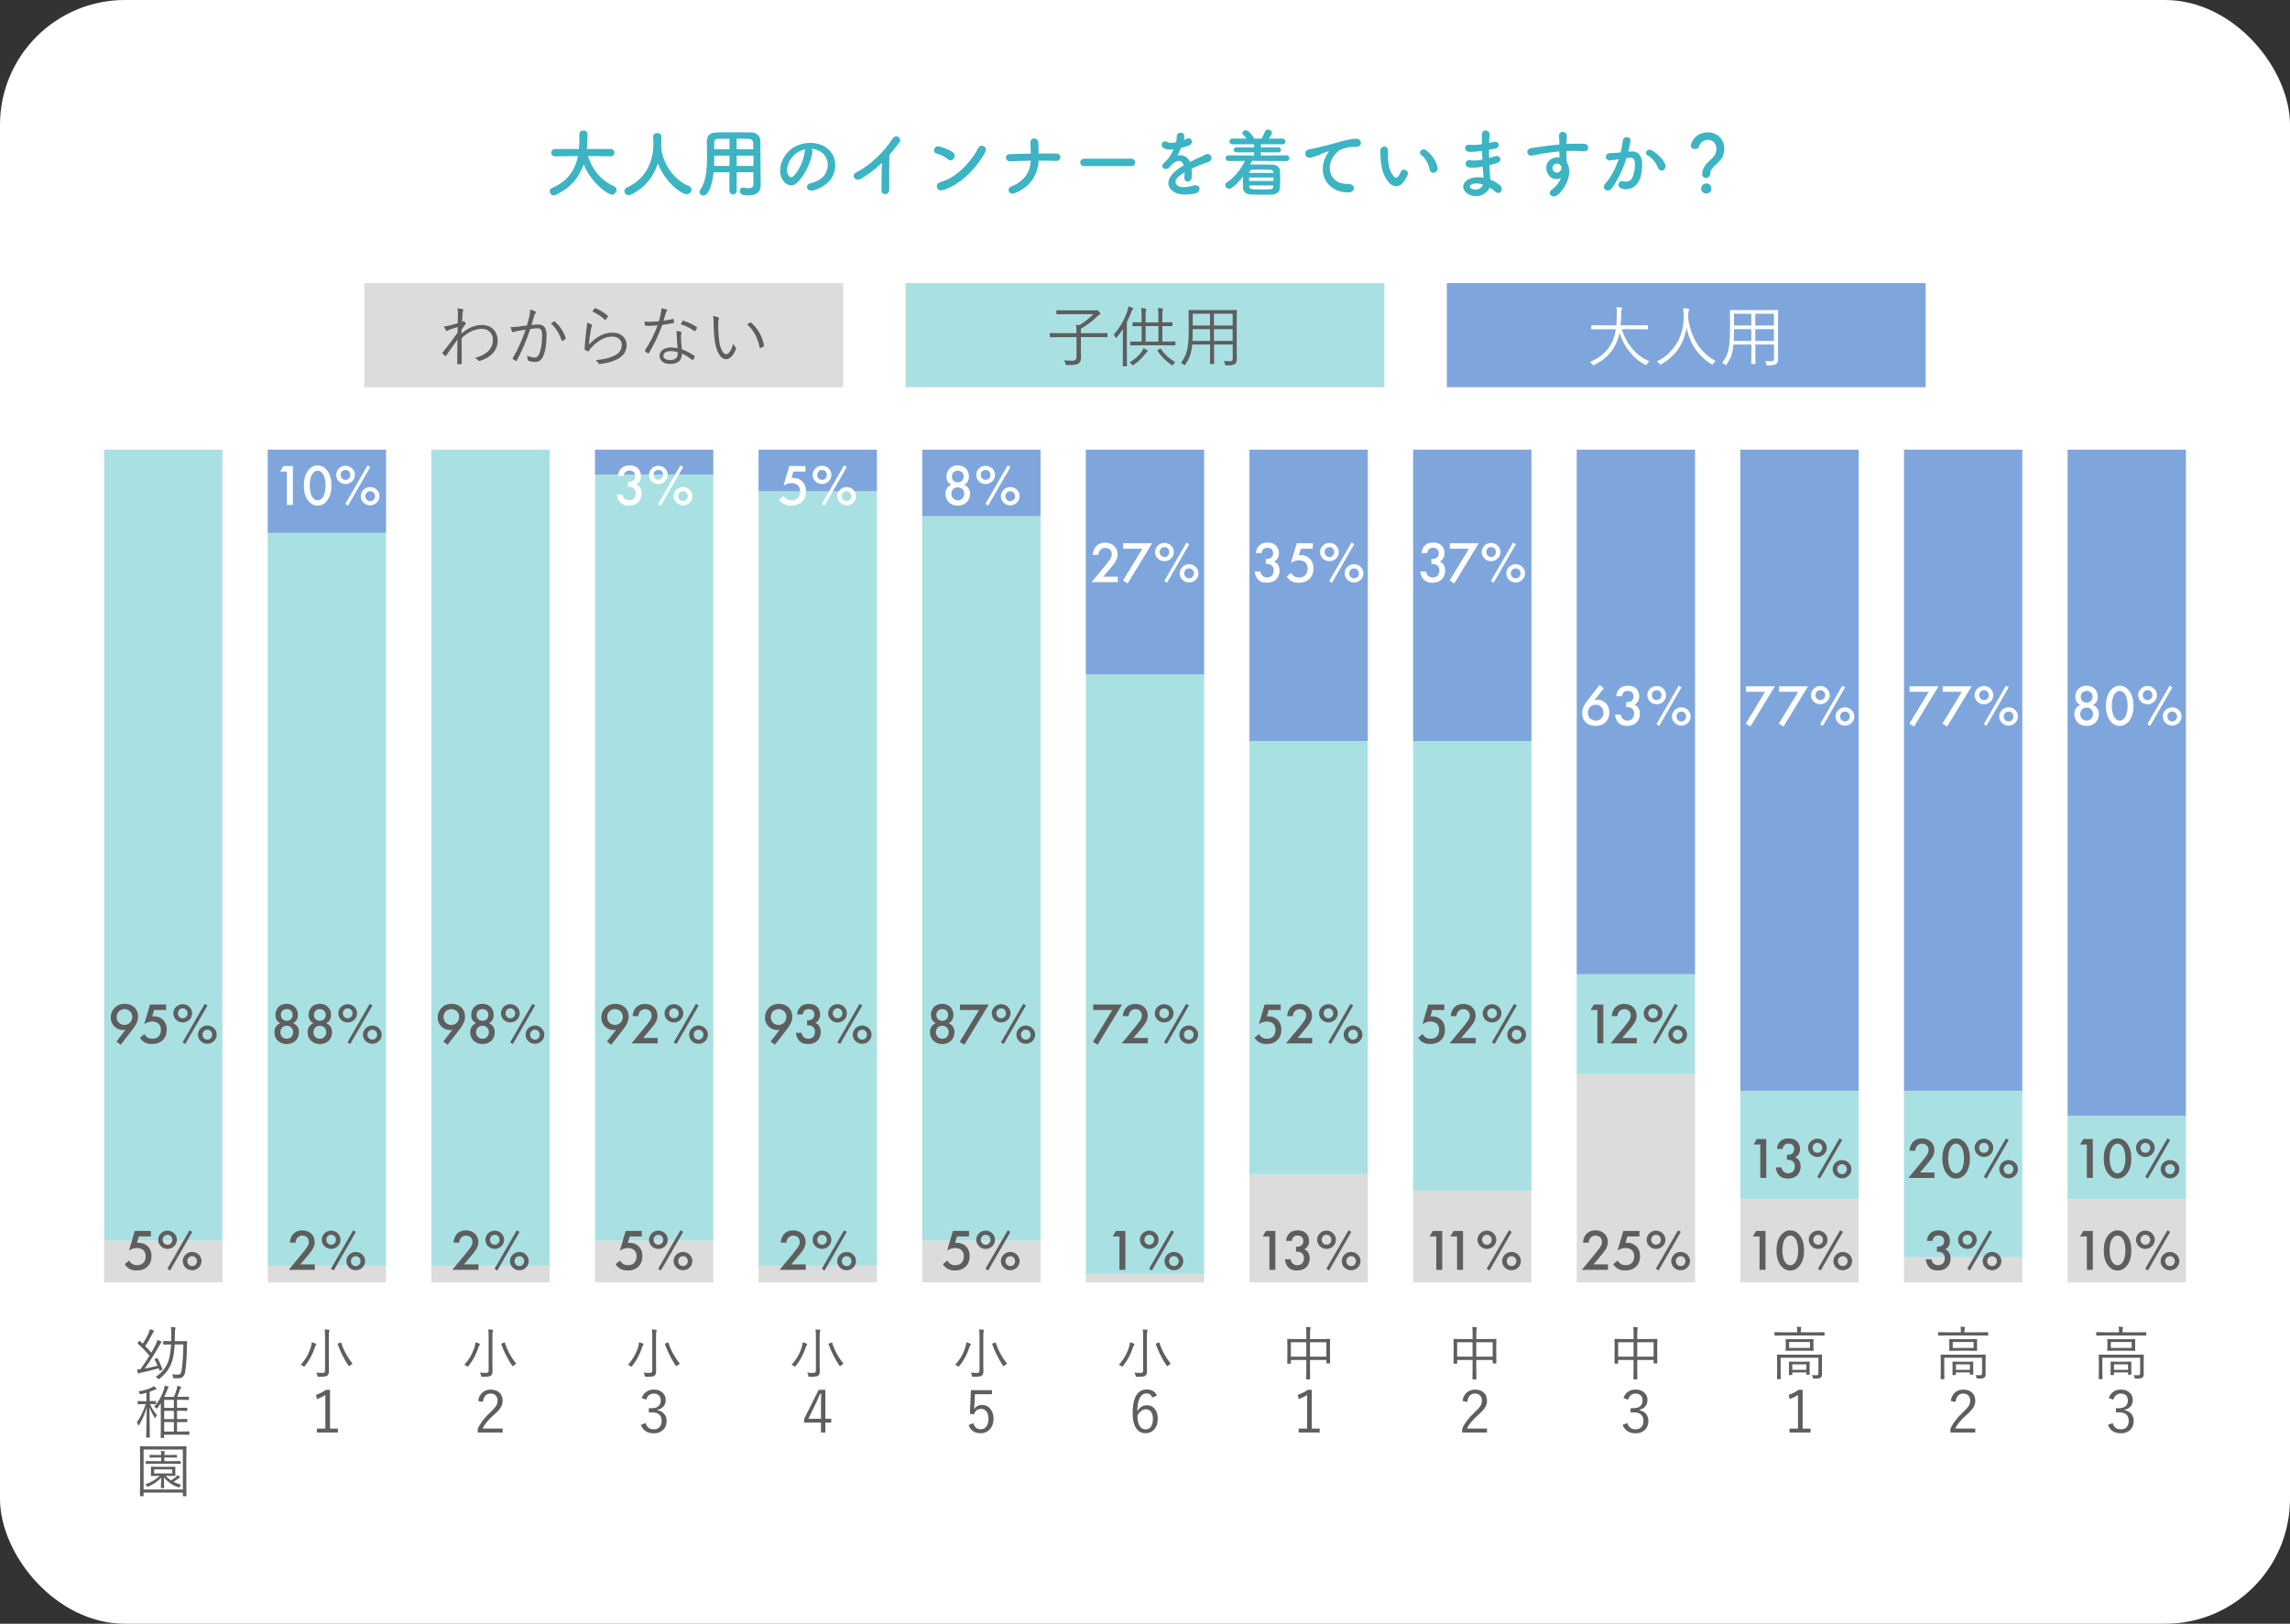 <svg viewBox="0 0 550 390" xmlns="http://www.w3.org/2000/svg"><rect x="0" y="0" width="550" height="390" fill="#333333" stroke="none"/><rect fill="#fff" height="390" rx="30" width="550"/><path d="m146.67 37.54-5.46-.07c1.19 3.66 3.46 6.05 6.3 7.29.4.18.56.49.56.81 0 .56-.49 1.17-1.13 1.17-.99 0-4.93-2.79-6.75-7.27-1.04 3.06-3.15 5.73-6.72 7.33-.16.07-.32.11-.47.11-.58 0-.97-.49-.97-.97 0-.32.18-.65.61-.83 3.91-1.62 5.55-4.54 6.18-7.63l-5.51.07h-.02c-.61 0-.9-.43-.9-.86s.31-.9.92-.9h5.74c.11-1.6.11-2.72.11-2.86v-.74c0-.58.47-.85.95-.85s.97.29.99.83v.4c0 .85-.04 1.69-.09 2.52l-.05.7h5.71c.59 0 .9.45.9.88s-.31.88-.88.88h-.02z" fill="#3cb4c3"/><path d="m158.78 35.15s.02.09.02.14c.34 4.41 3.58 8.25 6.59 9.36.5.18.7.52.7.88 0 .54-.47 1.1-1.19 1.1-1.53 0-5.33-3.28-6.9-7.38-1.01 3.12-3.04 5.89-6.48 7.49-.18.09-.36.13-.52.13-.59 0-1.04-.49-1.04-.99 0-.34.2-.67.67-.88 6.14-2.74 6.3-9.06 6.3-10.41 0-.54-.04-1.15-.07-1.69v-.05c0-.59.5-.9 1.01-.9s.99.31.99.95-.02 1.4-.07 2.18v.07z" fill="#3cb4c3"/><path d="m180.95 41.37h-4.02v4.47c0 .56-.43.85-.86.85s-.88-.29-.88-.85v-4.47h-3.8c-.23 2.38-1.03 5.6-2.47 5.6-.49 0-.92-.36-.92-.83 0-.16.05-.34.18-.52 1.4-1.89 1.64-5.19 1.64-8.1 0-1.28-.04-2.47-.05-3.46v-.05c0-1.49.7-2.16 2.34-2.2 1.55-.04 2.97-.05 4.41-.05 1.26 0 2.54.02 3.96.05 1.06.02 2.12.76 2.14 2 .05 2.65.02 6.23.05 8.21l.04 2.47v.04c0 1.26-.76 2.41-2.93 2.41-1.19 0-2.11-.14-2.11-1.06 0-.43.27-.83.77-.83.05 0 .11 0 .18.02.45.09.83.13 1.13.13.92 0 1.19-.38 1.19-.99v-2.83zm-5.74-3.99h-3.65c0 .79-.02 1.64-.05 2.47h3.69l.02-2.47zm0-4.07c-.92 0-1.85.02-2.81.04-.63.02-.86.36-.86.88v1.62h3.67zm5.71 2.54c-.02-.52-.02-1.03-.04-1.46-.04-.68-.38-1.03-1.04-1.04-.97-.04-1.94-.04-2.92-.04v2.54zm.03 1.53h-4.03l.02 2.47h4.02v-2.47z" fill="#3cb4c3"/><path d="m195.12 36.57c-.29 2.29-1.91 5.69-3.64 7.29-1.39 1.28-2.9.58-3.69-.97-1.13-2.23.07-5.58 2.48-7.26 2.21-1.53 5.51-1.78 7.78-.42 2.79 1.67 3.24 4.99 1.67 7.56-.85 1.39-2.61 2.5-4.39 2.97-1.58.41-2.14-1.4-.59-1.76 1.37-.31 2.75-1.08 3.35-2.02 1.28-2.02.79-4.38-.99-5.51-.7-.45-1.46-.67-2.23-.72.2.18.31.47.25.83zm-4 .34c-1.67 1.3-2.58 3.69-1.82 5.08.27.52.74.79 1.19.4 1.35-1.19 2.61-4.05 2.79-6 .02-.22.07-.41.16-.56-.83.18-1.64.56-2.32 1.08z" fill="#3cb4c3"/><path d="m206.96 42.85c-1.66 1.01-2.59-.83-1.37-1.42 3.31-1.62 6.75-4.93 8.79-8.14.79-1.24 2.38-.09 1.6.95-.81 1.08-1.58 2.05-2.36 2.95-.05 1.84-.09 6.55-.04 8.35.04 1.37-1.91 1.53-1.89.05.02-1.44.09-4.38.11-6.48-1.42 1.39-2.97 2.59-4.84 3.73z" fill="#3cb4c3"/><path d="m227.61 38.22c-.67-.61-1.82-1.13-2.67-1.33-1.08-.25-.63-2.07.74-1.69.95.27 2.3.76 3.17 1.37.56.4.52 1.08.23 1.49s-.92.67-1.48.16zm-1.12 7.44c-1.53.49-2.11-1.57-.61-1.94 3.62-.92 7.26-4.65 9.07-8.17.58-1.12 2.43-.36 1.64 1.06-2.23 4.05-5.96 7.74-10.1 9.06z" fill="#3cb4c3"/><path d="m243.74 46.4c-1.51.59-2.02-1.19-.85-1.62 3.13-1.17 4.55-3.58 4.68-6.18-1.66.02-3.31.09-4.93.14-1.28.05-1.48-1.67-.05-1.73 1.6-.05 3.28-.09 4.97-.11-.02-1.04-.05-2.05-.07-2.67-.05-1.35 1.78-1.19 1.87-.13s.07 1.93.07 2.77c1.44-.02 2.84-.02 4.2 0 .74.02 1.06.47 1.04.92s-.4.9-1.12.86c-1.33-.05-2.72-.07-4.1-.07-.11 3.33-2.02 6.34-5.71 7.8z" fill="#3cb4c3"/><path d="m260.4 39.9c-.65 0-.96-.43-.96-.86s.34-.92.96-.92h11.31c.61 0 .92.45.92.9s-.31.88-.92.88z" fill="#3cb4c3"/><path d="m284.24 33.67c.29-.11.56-.22.76-.32.99-.59 1.96.9.63 1.57-.45.22-1.22.43-1.98.59-.23.58-.54 1.22-.86 1.82 1.24-.22 2.43.23 3.03 1.57.74-.38 1.49-.76 2.2-1.06.43-.18.92-.4 1.4-.67 1.35-.76 2.16 1.04 1.01 1.62-.58.29-.99.38-1.95.74-.76.29-1.57.65-2.29.99.05.59.07 1.33.04 1.98-.04.72-.5 1.1-.96 1.12-.45.02-.86-.32-.81-1.03.02-.38.04-.79.04-1.17-.16.09-.32.18-.47.27-2.23 1.44-1.96 2.52-.95 3.02.95.49 2.72.13 3.57-.14 1.58-.49 2.09 1.46.43 1.89-1.06.27-3.51.54-4.92-.25-2.43-1.37-2-3.8 1.26-5.94.25-.16.54-.36.88-.56-.49-1.51-1.87-1.33-3.04.02-.02.02-.05.05-.07.07-.16.2-.29.36-.41.47-.99.88-2.3-.14-1.22-1.12.47-.43 1.08-1.08 1.46-1.69.31-.5.59-1.04.85-1.6-.97.14-1.66.09-2.23-.2-1.3-.65-.41-2.34.85-1.49.34.23 1.06.14 1.69.04.07-.02.18-.02.27-.04.13-.52.16-.88.2-1.51.07-1.08 1.76-.97 1.8-.09.02.36-.05.7-.14 1.04l-.04.07z" fill="#3cb4c3"/><path d="m300.71 38.64c-.13.29-.27.59-.41.88h.07c.59-.02 1.26-.02 1.93-.02 1.1 0 2.25.02 3.33.04 1.01.02 1.75.7 1.78 1.37.04.7.05 1.42.05 2.14s-.02 1.42-.05 2.11c-.04.81-.77 1.53-1.87 1.57-.68.02-1.42.04-2.16.04-1.03 0-2.05-.02-2.95-.05-1.21-.04-1.85-.68-1.89-1.55-.02-.4-.02-.77-.02-1.17 0-.54 0-1.1.02-1.62-1.37 1.82-2.74 2.97-3.33 2.97-.5 0-.95-.47-.95-.92 0-.22.09-.41.34-.58 1.8-1.13 3.42-3.17 4.41-5.2l-3.89.04c-.5 0-.77-.34-.77-.7s.27-.68.77-.68l6.07.04v-.77l-4.2.02c-.47 0-.7-.31-.7-.61s.23-.61.7-.61l4.2.02v-.76l-5.15.02c-.52 0-.77-.34-.77-.68 0-.36.25-.7.77-.7l3.33.02c-.25-.36-.54-.67-.83-.97-.13-.13-.18-.25-.18-.38 0-.36.45-.68.86-.68.72 0 1.94 1.66 1.94 2.03h1.84c.32-.52.61-1.19.81-1.69.14-.36.43-.5.74-.5.45 0 .94.34.94.79 0 .25-.13.5-.77 1.4l3.28-.02c.49 0 .72.34.72.7 0 .34-.23.68-.72.68l-5.19-.02v.76l4.18-.02c.45 0 .67.31.67.61s-.22.61-.67.61l-4.18-.02v.77l6.14-.04c.49 0 .74.34.74.68s-.25.7-.74.7l-8.23-.04zm5.15 4h-5.85v.83h5.85zm-.02 1.9h-5.82l.02.22c.02.68.27.74 3.28.74 1.96 0 2.47 0 2.5-.74zm-.02-3.11c-.02-.41-.27-.65-.83-.67-.77-.02-1.67-.04-2.5-.04-.59 0-1.17.02-1.64.02-.54.02-.79.34-.81.68v.12h5.78v-.12z" fill="#3cb4c3"/><path d="m318.42 37.59c.18-.34.34-.63.58-.94.29-.38.2-.36-.14-.25-1.35.43-1.04.43-2.27.9-.58.21-1.08.4-1.62.54-1.58.43-2.05-1.64-.61-1.94.38-.09 1.42-.29 2-.43.88-.22 2.45-.58 4.29-1.1 1.85-.52 3.33-.95 4.92-1.06 1.12-.07 1.42.81 1.22 1.39-.11.31-.5.67-1.76.59-.92-.05-2.07.29-2.68.5-1.01.36-1.91 1.44-2.3 2.11-1.58 2.65-.38 6.43 3.66 6.28 1.89-.07 2 2.05.09 2.04-5.44-.02-7.31-5.01-5.35-8.62z" fill="#3cb4c3"/><path d="m333.63 43.91c-1.3-1.4-1.89-3.49-2.03-5.76-.07-1.03-.11-1.35-.09-2 .04-1.13 1.78-1.37 1.84-.02.04.7-.04.74 0 1.57.07 1.89.41 3.67 1.42 4.65.47.45.7.5 1.1-.04.22-.31.47-.77.59-1.06.49-1.04 1.98-.29 1.64.65-.18.5-.5 1.06-.7 1.39-1.15 1.87-2.75 1.71-3.76.63zm9.74-3.17c-.29-1.44-1.03-2.83-2-3.49-.86-.59.11-1.93 1.19-1.12 1.28.95 2.52 2.65 2.7 4.18.14 1.31-1.64 1.67-1.89.43z" fill="#3cb4c3"/><path d="m355.77 36.26c-.94.14-1.84.23-2.83.22-1.39-.04-1.46-1.91.18-1.71.74.09 1.57.05 2.79-.13-.02-.95-.02-1.8 0-2.38.04-1.39 1.91-1.06 1.84-.02-.05.65-.09 1.37-.11 2.09.38-.07.79-.18 1.22-.27 1.19-.27 1.67 1.41.11 1.66-.49.07-.94.16-1.35.23 0 .67 0 1.33.02 2 .43-.13.88-.25 1.37-.41 1.33-.43 2.02 1.22.41 1.67-.63.18-1.21.34-1.73.47.04.61.07 1.17.13 1.69.05.49.11 1.13.14 1.78.9.34 1.67.83 2.23 1.28 1.21.99.04 2.63-1.1 1.58-.38-.34-.83-.68-1.31-.97-.63 1.53-2.83 2.74-5.04 1.64-1.71-.85-1.82-2.86.14-3.69 1.1-.47 2.3-.5 3.44-.31-.02-.38-.05-.76-.09-1.17-.04-.43-.07-.94-.11-1.49-1.42.27-2.38.32-3.28.2-1.28-.18-1.06-2.03.38-1.73.52.11 1.42.11 2.81-.16-.04-.68-.07-1.39-.09-2.09l-.18.02zm-2.32 8.03c-.47.2-.56.77-.05 1.03 1.1.54 2.5 0 2.77-1.01-.97-.31-1.93-.36-2.72-.02z" fill="#3cb4c3"/><path d="m371.57 41.37c-.63-1.75.34-3.04 1.44-3.38.52-.16 1.06-.23 1.55-.16-.02-.4-.04-.94-.05-1.46-1.51.14-3.01.36-3.94.5-1.3.2-2.14.43-2.68.52-1.21.22-1.57-1.58-.14-1.82.72-.13 1.89-.25 2.65-.38.9-.14 2.52-.34 4.11-.49v-.32c.02-1.12-.09-1.19-.09-1.76 0-1.31 1.82-1.19 1.89-.05.02.41-.04 1.24-.07 1.73 0 .09-.02.18-.02.27.52-.04.99-.05 1.39-.05.88 0 1.51-.02 2.74 0 1.51.04 1.44 1.94 0 1.84-1.28-.11-1.71-.11-2.83-.13-.41 0-.85.02-1.31.04.02.58.04 1.13.04 1.66 0 .25.04.63.05 1.03 1.6 2.52-.31 6.34-2.21 7.87-1.21.96-2.77-.32-1.21-1.44.86-.61 1.62-1.62 2.05-2.65-1.19.61-2.75.27-3.33-1.35zm3.03-1.89c-.25-.22-.77-.25-1.15-.07-.43.2-.72.76-.52 1.37.32.97 1.89.97 2.07-.31.05-.38 0-.54-.11-.68-.09-.11-.18-.22-.29-.31z" fill="#3cb4c3"/><path d="m391.66 36.37c1.51-.12 2.67.76 2.74 2.77.04 1.26-.14 2.88-.61 4.02-.74 1.78-2.5 2.66-4.23 2.16-1.42-.41-.85-2.07.25-1.8 1.03.25 1.78.09 2.29-.97.41-.88.58-2.16.58-3.12 0-1.1-.38-1.62-1.21-1.55-.27.02-.54.05-.83.09-.88 2.79-2.09 5.24-3.49 7.24-.86 1.22-2.74.18-1.57-1.13 1.24-1.39 2.36-3.44 3.19-5.85l-.22.04c-.77.14-1.48.25-1.95.25-1.22 0-1.21-1.62-.05-1.73.56-.05 1.12-.04 1.76-.09l.9-.09c.22-.79.45-1.85.56-2.86.13-1.17 1.96-1.06 1.82.14-.07.61-.31 1.69-.52 2.54l.59-.05zm6.63 4.05c-.43-.99-1.24-2.36-2.57-3.1-.88-.49-.09-1.84 1.03-1.19 1.44.85 2.72 2.12 3.21 3.42.45 1.19-1.17 1.98-1.66.86z" fill="#3cb4c3"/><path d="m408.83 41.77c0-2.29 2.36-3.33 3.01-4.52.27-.49.4-1.01.4-1.48 0-1.76-1.33-2.18-2.05-2.18-1.44 0-2.03 1.19-2.18 1.67-.09.36-.5.54-.92.54-.49 0-.99-.27-.99-.86 0-.67 1.1-3.15 4.07-3.15 2.12 0 3.96 1.48 3.96 3.94 0 .58-.13 1.21-.36 1.8-.65 1.62-3.01 2.54-3.01 4.18 0 .68-.52 1.04-1.01 1.04s-.92-.32-.92-.99zm.97 4.72c-.68 0-1.24-.58-1.24-1.19 0-.79.76-1.24 1.24-1.24.7 0 1.24.43 1.24 1.24 0 .86-.76 1.19-1.24 1.19z" fill="#3cb4c3"/><path d="m25 298h28.42v10h-28.42z" fill="#dcdcdc"/><path d="m25 108h28.42v190h-28.42z" fill="#a9e1e3"/><path d="m103.6 304h28.42v4h-28.42z" fill="#dcdcdc"/><path d="m103.6 108h28.42v196h-28.42z" fill="#a9e1e3"/><path d="m64.3 304h28.42v4h-28.42z" fill="#dcdcdc"/><path d="m64.3 128h28.42v176h-28.42z" fill="#a9e1e3"/><path d="m64.3 108h28.42v20h-28.42z" fill="#7fa6dc"/><path d="m496.58 288h28.42v20h-28.42z" fill="#dcdcdc"/><path d="m496.58 268h28.42v20h-28.42z" fill="#a9e1e3"/><path d="m496.58 108h28.42v160h-28.42z" fill="#7fa6dc"/><path d="m457.29 302h28.42v6h-28.42z" fill="#dcdcdc"/><path d="m457.29 262h28.42v40h-28.42z" fill="#a9e1e3"/><path d="m457.29 108h28.42v154h-28.42z" fill="#7fa6dc"/><path d="m417.99 288h28.42v20h-28.42z" fill="#dcdcdc"/><path d="m417.99 262h28.42v26h-28.42z" fill="#a9e1e3"/><path d="m417.99 108h28.42v154h-28.42z" fill="#7fa6dc"/><path d="m378.69 258h28.42v50h-28.42z" fill="#dcdcdc"/><path d="m378.69 234h28.42v24h-28.42z" fill="#a9e1e3"/><path d="m378.69 108h28.42v126h-28.42z" fill="#7fa6dc"/><path d="m339.39 286h28.42v22h-28.42z" fill="#dcdcdc"/><path d="m339.39 178h28.42v108h-28.42z" fill="#a9e1e3"/><path d="m339.39 108h28.42v70h-28.42z" fill="#7fa6dc"/><path d="m300.09 282h28.42v26h-28.42z" fill="#dcdcdc"/><path d="m300.09 178h28.42v104h-28.42z" fill="#a9e1e3"/><path d="m300.09 108h28.42v70h-28.42z" fill="#7fa6dc"/><path d="m260.79 306h28.42v2h-28.42z" fill="#dcdcdc"/><path d="m260.79 162h28.42v144h-28.42z" fill="#a9e1e3"/><path d="m260.79 108h28.42v54h-28.42z" fill="#7fa6dc"/><path d="m221.49 298h28.42v10h-28.42z" fill="#dcdcdc"/><path d="m221.49 124h28.42v174h-28.42z" fill="#a9e1e3"/><path d="m221.49 108h28.42v16h-28.42z" fill="#7fa6dc"/><path d="m182.19 304h28.42v4h-28.42z" fill="#dcdcdc"/><path d="m182.19 118h28.42v186h-28.42z" fill="#a9e1e3"/><path d="m182.19 108h28.42v10h-28.42z" fill="#7fa6dc"/><path d="m142.9 298h28.42v10h-28.42z" fill="#dcdcdc"/><path d="m142.9 114h28.42v184h-28.42z" fill="#a9e1e3"/><path d="m142.9 108h28.42v6h-28.42z" fill="#7fa6dc"/><path d="m39.01 328.84s.02.07.02.09c0 .04-.05.08-.16.12l-.33.12c-.1.03-.15.05-.18.05-.04 0-.07-.03-.09-.1l-.15-.48c-1.39.4-2.74.73-4.05 1.01-.28.05-.46.1-.53.16-.11.07-.18.11-.23.11-.08 0-.14-.07-.18-.2-.09-.25-.16-.51-.21-.8.31 0 .58-.01.8-.04.72-.98 1.44-2.07 2.18-3.26-.89-1.08-1.82-2.04-2.8-2.88-.05-.04-.07-.08-.07-.1s.03-.08.09-.15l.23-.33c.06-.09.11-.13.14-.13.02 0 .05.02.08.05l.72.66c.58-.88 1.03-1.68 1.35-2.42.18-.38.3-.74.37-1.08.36.11.64.22.85.32.09.04.14.09.14.16s-.04.13-.11.19c-.09.08-.17.18-.23.31-.6 1.2-1.19 2.23-1.79 3.1.45.44.94.96 1.47 1.57.43-.73.75-1.31.96-1.75.28-.57.46-1.01.53-1.33.24.09.52.21.82.36.1.05.16.11.16.17s-.05.13-.16.21c-.06.06-.2.29-.43.7-.9 1.65-2.06 3.48-3.46 5.47 1.06-.19 2.08-.42 3.08-.7-.19-.44-.41-.92-.68-1.43-.02-.05-.03-.08-.03-.1 0-.04.05-.08.16-.13l.33-.14c.06-.03.1-.04.12-.04.03 0 .06.03.09.08.49.87.88 1.73 1.16 2.59zm5.92-6.61c-.02.58-.03.99-.03 1.22-.05 2.78-.21 4.83-.45 6.18-.16.94-.71 1.42-1.65 1.42-.18 0-.49 0-.94-.03-.14 0-.23-.03-.26-.07-.02-.03-.04-.12-.06-.25-.03-.25-.1-.46-.21-.63.47.07.95.11 1.43.11s.77-.32.85-.96c.26-1.65.4-3.75.43-6.3h-2.08c-.1 1.53-.28 2.8-.56 3.79-.49 1.75-1.52 3.23-3.1 4.44-.08.06-.14.1-.19.1-.04 0-.11-.06-.23-.17-.15-.16-.31-.29-.49-.38 1.67-1.1 2.75-2.55 3.23-4.36.24-.88.39-2.02.46-3.42h-.14l-1.63.03c-.07 0-.11-.04-.11-.11v-.62c0-.08.04-.12.11-.12l1.63.03h.18c.02-.72.03-1.29.03-1.69 0-.68-.03-1.26-.1-1.72.23 0 .54.04.95.1.11.01.17.05.17.12 0 .02-.03.12-.08.31-.06.16-.09.59-.09 1.29 0 .37 0 .9-.03 1.59h1.19l1.61-.03c.09 0 .14.04.14.12z" fill="#5e5e5e"/><path d="m37.7 339.9c-.14.14-.25.32-.33.55-.05.12-.08.18-.12.18-.02 0-.06-.05-.12-.16-.52-.82-.93-1.65-1.23-2.49 0 1.69.02 3.48.06 5.38 0 .39.02.84.03 1.34 0 .3.01.46.01.49 0 .06-.04.1-.11.1h-.68c-.07 0-.11-.03-.11-.1 0-.01 0-.4.03-1.15.06-2.22.1-4.22.11-6.01-.48 1.62-1.08 3.01-1.79 4.18-.06.1-.11.16-.15.16-.03 0-.08-.05-.13-.16-.09-.24-.2-.42-.32-.55.85-1.19 1.57-2.66 2.14-4.41h-.44l-1.37.03c-.07 0-.11-.04-.11-.11v-.53c0-.09.04-.13.11-.13l1.37.03h.62v-2.02c-.31.1-.72.2-1.23.32-.11.03-.18.04-.21.04-.06 0-.13-.08-.21-.23-.09-.19-.19-.34-.31-.45 1.29-.2 2.37-.51 3.21-.94.16-.08.33-.19.5-.33.23.16.42.33.57.49.08.07.12.13.12.18 0 .08-.07.12-.21.14-.09 0-.22.05-.38.12-.34.15-.69.28-1.07.41v2.26h.03l1.37-.03c.07 0 .11.04.11.13v.53c0 .07-.04.11-.11.11l-1.32-.03c.43.98.98 1.86 1.65 2.63zm7.8 4.61c0 .07-.03.11-.1.11l-1.91-.03h-4.07v.66c0 .08-.04.12-.12.12h-.6c-.07 0-.11-.04-.11-.12l.03-1.7v-6.51c-.3.46-.56.84-.79 1.13-.1.1-.16.16-.19.16-.04 0-.11-.05-.21-.16-.13-.14-.26-.24-.39-.32 1-1.09 1.77-2.45 2.31-4.07.1-.35.17-.68.19-.99.45.12.71.2.79.22.1.04.15.09.15.16 0 .06-.03.13-.1.2-.07.08-.15.25-.24.51-.16.46-.39 1-.7 1.63h2.34c.24-.53.46-1.15.66-1.85.07-.23.11-.49.12-.79.37.06.64.12.81.18.09.03.14.08.14.15 0 .06-.03.12-.08.17-.07.06-.14.21-.21.43-.23.68-.45 1.24-.64 1.7h1.03l1.67-.03c.07 0 .1.04.1.11v.55c0 .07-.03.11-.1.11l-1.67-.03h-1.09v1.93h.55l1.8-.03c.07 0 .11.04.11.11v.55c0 .07-.04.11-.11.11l-1.8-.03h-.55v2h.55l1.8-.03c.07 0 .11.04.11.11v.53c0 .08-.04.12-.11.12l-1.8-.03h-.55v2.28h.96l1.91-.03c.06 0 .1.04.1.11v.58zm-3.74-6.36v-1.93h-2.33v1.93zm0 2.71v-2h-2.33v2zm0 2.98v-2.28h-2.33v2.28z" fill="#5e5e5e"/><path d="m44.79 359.25c0 .07-.04.11-.12.11h-.64c-.07 0-.11-.04-.11-.11v-.76h-9.43v.76c0 .07-.04.11-.11.11h-.65c-.07 0-.11-.04-.11-.11l.03-5.24v-2.8l-.03-3.74c0-.07.04-.11.11-.11l1.95.03h7.05l1.93-.03c.08 0 .12.04.12.11l-.03 3.32v3.21l.03 5.24zm-.87-1.5v-9.6h-9.43v9.6zm-.41-1.15c-.14.14-.24.29-.31.45-.07.15-.13.23-.18.23-.03 0-.1-.02-.21-.07-1.41-.48-2.56-1.28-3.45-2.4 0 .44.03 1 .05 1.69.02.48.03.76.03.82 0 .07-.04.11-.11.11h-.57c-.08 0-.12-.04-.12-.11 0-.08 0-.4.03-.96.02-.6.03-1.08.04-1.44-.86.9-1.89 1.61-3.08 2.13-.11.05-.18.07-.2.07-.05 0-.11-.07-.18-.2-.1-.17-.21-.31-.36-.4 1.39-.49 2.55-1.17 3.49-2.04h-.35l-1.68.03c-.07 0-.11-.04-.11-.11l.03-.75v-.51l-.03-.76c0-.07.04-.11.11-.11l1.68.03h2.31l1.68-.03c.07 0 .11.04.11.11l-.03.76v.51l.03.75c0 .07-.04.11-.11.11l-1.68-.03h-.57c.43.45.86.81 1.29 1.08.44-.26.81-.52 1.12-.77.18-.14.32-.31.44-.51.21.15.4.29.55.42.05.05.07.09.07.14s-.05.09-.16.13c-.05.02-.15.08-.31.19-.33.25-.7.49-1.11.75.53.28 1.15.51 1.86.7zm-.1-5.11c0 .08-.04.12-.12.12l-1.93-.03h-4.31l-1.95.03c-.07 0-.11-.04-.11-.12v-.46c0-.07.04-.11.11-.11l1.95.03h1.66v-.88h-.9l-1.76.03c-.08 0-.12-.03-.12-.1v-.46c0-.07.04-.11.12-.11l1.76.03h.9c0-.35-.03-.67-.08-.98.25 0 .52.04.81.08.11.01.17.05.17.11 0 .07-.03.15-.09.24-.04.06-.05.25-.05.55h1.15l1.78-.03c.07 0 .11.04.11.11v.46c0 .06-.04.1-.11.1l-1.78-.03h-1.15v.88h1.89l1.93-.03c.08 0 .12.04.12.11zm-2.04 2.4v-.97h-4.35v.97z" fill="#5e5e5e"/><path d="m75.98 322.86c0 .06-.03.12-.08.17-.1.1-.18.25-.24.46-.58 1.79-1.39 3.32-2.44 4.59-.08.11-.14.17-.18.17-.01 0-.08-.04-.2-.12-.21-.16-.42-.27-.63-.33 1.11-1.18 1.93-2.61 2.47-4.29.12-.42.18-.79.2-1.11.35.09.65.18.9.29.13.06.2.11.2.16zm3.16-3.34s-.03.13-.08.27c-.06.12-.09.53-.09 1.22v6.15l.03 2.11c0 .57-.13.96-.4 1.15-.16.1-.37.18-.64.21s-.73.05-1.39.05c-.14 0-.23-.02-.25-.05-.03-.03-.06-.11-.08-.25-.06-.3-.16-.53-.28-.71.37.05.84.08 1.4.08.29 0 .48-.05.57-.14.1-.09.14-.27.14-.53v-8.07c0-.78-.03-1.35-.1-1.71.42.02.75.05.99.09.12.01.18.05.18.12zm5.55 8.05c-.28.14-.49.28-.64.43-.1.1-.16.14-.2.14s-.1-.05-.17-.16c-.52-.75-1.02-1.62-1.51-2.61-.45-.91-.81-1.76-1.07-2.54 0-.03-.01-.05-.01-.06 0-.02.07-.06.21-.12l.44-.18c.08-.03.13-.05.14-.05.03 0 .06.03.08.09.57 1.8 1.48 3.49 2.73 5.06z" fill="#5e5e5e"/><path d="m79.26 333.82v9.31h1.9v.94h-5.05v-.94h2.03v-8.09c-.55.37-1.22.71-2.02 1.01l-.2-1.03c.8-.26 1.59-.66 2.38-1.2z" fill="#5e5e5e"/><path d="m115.28 322.86c0 .06-.03.12-.08.17-.1.1-.18.25-.24.46-.58 1.79-1.39 3.32-2.44 4.59-.08.11-.14.17-.18.17-.01 0-.08-.04-.2-.12-.21-.16-.42-.27-.63-.33 1.11-1.18 1.93-2.61 2.47-4.29.12-.42.18-.79.2-1.11.35.09.65.18.9.29.13.06.2.11.2.16zm3.15-3.34s-.03.13-.08.27c-.06.12-.09.53-.09 1.22v6.15l.03 2.11c0 .57-.13.96-.4 1.15-.16.1-.37.18-.64.21s-.73.05-1.39.05c-.14 0-.23-.02-.25-.05-.03-.03-.06-.11-.08-.25-.06-.3-.16-.53-.28-.71.37.05.84.08 1.4.08.29 0 .48-.05.57-.14.1-.09.14-.27.14-.53v-8.07c0-.78-.03-1.35-.1-1.71.42.02.75.05.99.09.12.01.18.05.18.12zm5.56 8.05c-.28.14-.49.28-.64.43-.1.1-.16.14-.2.14s-.1-.05-.17-.16c-.52-.75-1.02-1.62-1.51-2.61-.45-.91-.81-1.76-1.07-2.54 0-.03-.01-.05-.01-.06 0-.02.07-.06.21-.12l.44-.18c.08-.03.13-.05.14-.05.03 0 .06.03.08.09.57 1.8 1.48 3.49 2.73 5.06z" fill="#5e5e5e"/><path d="m114.83 336.47c.15-.93.54-1.63 1.15-2.11.52-.4 1.14-.6 1.89-.6.91 0 1.63.26 2.15.79.46.47.7 1.09.7 1.85 0 .62-.16 1.18-.49 1.7-.31.49-.86 1.08-1.63 1.75-1.34 1.18-2.24 2.27-2.69 3.26h4.81v.96h-5.97v-.87c.56-1.31 1.55-2.64 2.99-3.97.75-.7 1.24-1.25 1.47-1.67.2-.35.29-.73.29-1.16 0-.55-.17-.98-.52-1.29-.3-.26-.67-.4-1.13-.4-1.07 0-1.7.67-1.88 2.02l-1.15-.27z" fill="#5e5e5e"/><path d="m154.58 322.86c0 .06-.03.12-.08.17-.1.1-.18.25-.24.46-.58 1.79-1.39 3.32-2.44 4.59-.08.11-.14.17-.18.17-.01 0-.08-.04-.2-.12-.21-.16-.42-.27-.63-.33 1.11-1.18 1.93-2.61 2.47-4.29.12-.42.18-.79.2-1.11.35.09.65.18.9.29.13.06.2.11.2.16zm3.15-3.34s-.03.13-.08.27c-.06.12-.09.53-.09 1.22v6.15l.03 2.11c0 .57-.13.96-.4 1.15-.16.1-.37.18-.64.21-.27.04-.73.05-1.39.05-.14 0-.23-.02-.25-.05-.03-.03-.06-.11-.08-.25-.06-.3-.16-.53-.28-.71.37.05.84.08 1.4.08.29 0 .48-.05.57-.14.1-.09.14-.27.14-.53v-8.07c0-.78-.03-1.35-.1-1.71.42.02.75.05.99.09.12.01.18.05.18.12zm5.56 8.05c-.28.14-.49.28-.64.43-.1.1-.16.14-.2.14s-.1-.05-.17-.16c-.52-.75-1.02-1.62-1.51-2.61-.45-.91-.81-1.76-1.07-2.54 0-.03-.01-.05-.01-.06 0-.02.07-.06.21-.12l.44-.18c.08-.03.13-.05.14-.05.03 0 .06.03.08.09.57 1.8 1.48 3.49 2.73 5.06z" fill="#5e5e5e"/><path d="m154.11 335.8c.23-.7.64-1.23 1.21-1.59.49-.31 1.06-.46 1.71-.46.9 0 1.62.26 2.15.79.47.46.7 1.02.7 1.7s-.19 1.2-.58 1.62c-.34.37-.79.61-1.35.72v.13c.72.15 1.27.48 1.65.98.33.44.5.98.5 1.6 0 .95-.32 1.7-.96 2.26-.55.47-1.25.71-2.1.71-1.57 0-2.61-.68-3.12-2.03l1.12-.42c.2.57.47.97.83 1.2.31.2.7.3 1.18.3.6 0 1.07-.2 1.41-.61.3-.36.45-.83.45-1.39 0-1.39-.77-2.09-2.3-2.09h-.78v-.99h.7c.76 0 1.32-.19 1.7-.57.31-.32.47-.75.47-1.31s-.18-.97-.54-1.27c-.3-.25-.68-.37-1.14-.37s-.85.14-1.17.41c-.3.26-.51.61-.62 1.06l-1.11-.38z" fill="#5e5e5e"/><path d="m193.88 322.86c0 .06-.03.12-.08.17-.1.1-.18.25-.24.46-.58 1.79-1.39 3.32-2.44 4.59-.08.11-.14.17-.18.17-.01 0-.08-.04-.2-.12-.21-.16-.42-.27-.63-.33 1.11-1.18 1.93-2.61 2.47-4.29.12-.42.18-.79.2-1.11.35.09.65.18.9.29.13.06.2.11.2.16zm3.15-3.34s-.03.13-.08.27c-.06.12-.09.53-.09 1.22v6.15l.03 2.11c0 .57-.13.96-.4 1.15-.16.1-.37.18-.64.21s-.73.05-1.39.05c-.14 0-.23-.02-.25-.05-.03-.03-.06-.11-.08-.25-.06-.3-.16-.53-.28-.71.37.05.84.08 1.4.08.29 0 .48-.05.57-.14.1-.09.14-.27.14-.53v-8.07c0-.78-.03-1.35-.1-1.71.42.02.75.05.99.09.12.01.18.05.18.12zm5.56 8.05c-.28.14-.49.28-.64.43-.1.1-.16.14-.2.14s-.1-.05-.17-.16c-.52-.75-1.02-1.62-1.51-2.61-.45-.91-.81-1.76-1.07-2.54 0-.03-.01-.05-.01-.06 0-.02.07-.06.21-.12l.44-.18c.08-.03.13-.05.14-.05.03 0 .06.03.08.09.57 1.8 1.48 3.49 2.73 5.06z" fill="#5e5e5e"/><path d="m198.23 333.82v6.95h1.42v.92h-1.42v2.38h-1.05v-2.38h-4.06v-.87l3.51-7zm-1.05 6.94v-3.55c0-.43.02-1.26.05-2.47h-.24c-.53 1.21-.85 1.95-.98 2.2l-1.86 3.82h3.02z" fill="#5e5e5e"/><path d="m233.18 322.86c0 .06-.03.12-.08.17-.1.1-.18.25-.24.46-.58 1.79-1.39 3.32-2.44 4.59-.08.11-.14.17-.18.17-.01 0-.08-.04-.2-.12-.21-.16-.42-.27-.63-.33 1.11-1.18 1.93-2.61 2.47-4.29.12-.42.18-.79.2-1.11.35.09.65.18.9.29.13.06.2.11.2.16zm3.15-3.34s-.03.13-.08.27c-.06.12-.09.53-.09 1.22v6.15l.03 2.11c0 .57-.13.96-.4 1.15-.16.1-.37.18-.64.21s-.73.05-1.39.05c-.14 0-.23-.02-.25-.05-.03-.03-.06-.11-.08-.25-.06-.3-.16-.53-.28-.71.37.05.84.08 1.4.08.29 0 .48-.05.57-.14.1-.09.14-.27.14-.53v-8.07c0-.78-.03-1.35-.1-1.71.42.02.75.05.99.09.12.01.18.05.18.12zm5.56 8.05c-.28.14-.49.28-.64.43-.1.1-.16.14-.2.14s-.1-.05-.17-.16c-.52-.75-1.02-1.62-1.51-2.61-.45-.91-.81-1.76-1.07-2.54 0-.03-.01-.05-.01-.06 0-.02.07-.06.21-.12l.44-.18c.08-.03.13-.05.14-.05.03 0 .06.03.08.09.57 1.8 1.48 3.49 2.73 5.06z" fill="#5e5e5e"/><path d="m238.25 333.91v.96h-4.1l-.11 2.42c0 .15-.03.54-.09 1.17.21-.33.49-.58.85-.77.32-.16.67-.25 1.04-.25.85 0 1.54.34 2.08 1.02.47.61.7 1.37.7 2.28 0 1.14-.33 2.04-1 2.69-.56.54-1.24.81-2.06.81-1.49 0-2.47-.66-2.91-1.99l1.13-.42c.26.98.85 1.46 1.76 1.46.61 0 1.08-.25 1.42-.75.3-.44.45-1.03.45-1.76 0-.8-.18-1.42-.54-1.84-.31-.36-.72-.55-1.24-.55-.42 0-.79.13-1.11.39-.28.23-.48.54-.62.93l-.95-.14.24-5.67h5.04z" fill="#5e5e5e"/><path d="m272.48 322.86c0 .06-.03.12-.08.17-.1.1-.18.25-.24.46-.58 1.79-1.39 3.32-2.44 4.59-.08.11-.14.17-.18.17-.01 0-.08-.04-.2-.12-.21-.16-.42-.27-.63-.33 1.11-1.18 1.93-2.61 2.47-4.29.12-.42.18-.79.2-1.11.35.09.65.18.9.29.13.06.2.11.2.16zm3.15-3.34s-.03.13-.08.27c-.06.12-.09.53-.09 1.22v6.15l.03 2.11c0 .57-.13.96-.4 1.15-.16.1-.37.18-.64.21s-.73.05-1.39.05c-.14 0-.23-.02-.25-.05-.03-.03-.06-.11-.08-.25-.06-.3-.16-.53-.28-.71.37.05.84.08 1.4.08.29 0 .48-.05.57-.14.1-.09.14-.27.14-.53v-8.07c0-.78-.03-1.35-.1-1.71.42.02.75.05.99.09.12.01.18.05.18.12zm5.56 8.05c-.28.14-.49.28-.64.43-.1.1-.16.14-.2.14s-.1-.05-.17-.16c-.52-.75-1.02-1.62-1.51-2.61-.45-.91-.81-1.76-1.07-2.54 0-.03-.01-.05-.01-.06 0-.02.07-.06.21-.12l.44-.18c.08-.03.13-.05.14-.05.03 0 .06.03.08.09.57 1.8 1.48 3.49 2.73 5.06z" fill="#5e5e5e"/><path d="m277.86 335.19-1.11.49c-.24-.67-.68-1-1.34-1-1.45 0-2.2 1.42-2.26 4.27.58-.95 1.34-1.43 2.3-1.43.83 0 1.49.33 1.97.98.43.58.65 1.33.65 2.24 0 1.14-.31 2.04-.94 2.68-.52.55-1.19.82-1.99.82-1.02 0-1.8-.44-2.34-1.33-.52-.83-.77-1.98-.77-3.47 0-2.06.35-3.58 1.04-4.53.57-.78 1.36-1.18 2.37-1.18 1.15 0 1.96.48 2.42 1.44zm-4.67 4.82c0 1.18.21 2.05.62 2.62.33.46.78.69 1.34.69s1.03-.25 1.34-.74c.27-.44.41-1.04.41-1.8s-.17-1.37-.51-1.77c-.29-.35-.67-.53-1.16-.53-.81 0-1.49.51-2.04 1.52z" fill="#5e5e5e"/><path d="m319.45 327.37c0 .07-.04.11-.11.11h-.66c-.07 0-.11-.04-.11-.11v-.73h-3.94v2.03l.03 2.52c0 .07-.04.11-.11.11h-.72c-.07 0-.11-.04-.11-.11l.03-2.51v-2.04h-3.7v.79c0 .07-.04.11-.11.11h-.66c-.07 0-.11-.04-.11-.11l.03-2.64v-1.31l-.03-1.78c0-.07.04-.11.11-.11l1.98.03h2.5v-1.12c0-.83-.03-1.43-.1-1.79.3.01.62.04.96.07.11.02.17.06.17.13 0 .06-.02.14-.07.25-.06.16-.09.59-.09 1.27v1.19h2.74l1.98-.03c.07 0 .11.04.11.11l-.03 1.59v1.47l.03 2.62zm-5.71-1.52v-3.46h-3.7v3.46zm4.82 0v-3.46h-3.94v3.46z" fill="#5e5e5e"/><path d="m315.05 333.82v9.31h1.9v.94h-5.05v-.94h2.03v-8.09c-.55.37-1.22.71-2.02 1.01l-.2-1.03c.8-.26 1.59-.66 2.38-1.2z" fill="#5e5e5e"/><path d="m359.38 327.37c0 .07-.04.11-.11.11h-.66c-.07 0-.11-.04-.11-.11v-.73h-3.94v2.03l.03 2.52c0 .07-.04.11-.11.11h-.72c-.07 0-.11-.04-.11-.11l.03-2.51v-2.04h-3.7v.79c0 .07-.04.11-.11.11h-.66c-.07 0-.11-.04-.11-.11l.03-2.64v-1.31l-.03-1.78c0-.07.04-.11.11-.11l1.98.03h2.5v-1.12c0-.83-.03-1.43-.1-1.79.3.01.62.04.96.07.11.02.17.06.17.13 0 .06-.02.14-.07.25-.06.16-.09.59-.09 1.27v1.19h2.74l1.98-.03c.07 0 .11.04.11.11l-.03 1.59v1.47l.03 2.62zm-5.71-1.52v-3.46h-3.7v3.46zm4.83 0v-3.46h-3.94v3.46z" fill="#5e5e5e"/><path d="m351.25 336.47c.15-.93.54-1.63 1.15-2.11.52-.4 1.14-.6 1.89-.6.91 0 1.63.26 2.15.79.46.47.7 1.09.7 1.85 0 .62-.16 1.18-.49 1.7-.31.49-.86 1.08-1.63 1.75-1.34 1.18-2.24 2.27-2.69 3.26h4.81v.96h-5.97v-.87c.56-1.31 1.55-2.64 2.99-3.97.75-.7 1.24-1.25 1.47-1.67.2-.35.29-.73.29-1.16 0-.55-.17-.98-.52-1.29-.3-.26-.67-.4-1.13-.4-1.07 0-1.7.67-1.88 2.02l-1.15-.27z" fill="#5e5e5e"/><path d="m398.04 327.37c0 .07-.04.11-.11.11h-.66c-.07 0-.11-.04-.11-.11v-.73h-3.94v2.03l.03 2.52c0 .07-.04.11-.11.11h-.72c-.07 0-.11-.04-.11-.11l.03-2.51v-2.04h-3.7v.79c0 .07-.04.11-.11.11h-.66c-.07 0-.11-.04-.11-.11l.03-2.64v-1.31l-.03-1.78c0-.07.04-.11.11-.11l1.98.03h2.5v-1.12c0-.83-.03-1.43-.1-1.79.3.01.62.04.96.07.11.02.17.06.17.13 0 .06-.02.14-.07.25-.06.16-.09.59-.09 1.27v1.19h2.74l1.98-.03c.07 0 .11.04.11.11l-.03 1.59v1.47l.03 2.62zm-5.7-1.52v-3.46h-3.7v3.46zm4.82 0v-3.46h-3.94v3.46z" fill="#5e5e5e"/><path d="m389.91 335.8c.23-.7.64-1.23 1.21-1.59.49-.31 1.06-.46 1.71-.46.9 0 1.62.26 2.15.79.47.46.7 1.02.7 1.7s-.19 1.2-.58 1.62c-.34.37-.79.61-1.35.72v.13c.72.15 1.27.48 1.65.98.33.44.5.98.5 1.6 0 .95-.32 1.7-.96 2.26-.55.47-1.25.71-2.1.71-1.57 0-2.61-.68-3.12-2.03l1.12-.42c.2.57.47.97.83 1.2.31.2.7.3 1.18.3.6 0 1.07-.2 1.41-.61.3-.36.45-.83.45-1.39 0-1.39-.77-2.09-2.3-2.09h-.78v-.99h.7c.76 0 1.32-.19 1.7-.57.31-.32.47-.75.47-1.31s-.18-.97-.54-1.27c-.3-.25-.68-.37-1.14-.37s-.85.14-1.17.41c-.3.26-.51.61-.62 1.06l-1.11-.38z" fill="#5e5e5e"/><path d="m438.22 320.68c0 .07-.04.11-.11.11l-1.87-.03h-8.09l-1.85.03c-.07 0-.11-.04-.11-.11v-.61c0-.07.04-.11.11-.11l1.85.03h3.51v-.14c0-.54-.03-.94-.1-1.2.33.01.63.04.91.07.12.02.18.06.18.13 0 .02-.03.11-.1.27-.04.09-.05.33-.05.74v.14h3.73l1.87-.03c.07 0 .11.04.11.11v.61zm-.6 4.78-.03 1.57v2.99c.01.4-.09.68-.29.85-.19.17-.62.25-1.29.25h-.27c-.14 0-.23-.02-.26-.05s-.05-.1-.08-.23c-.06-.23-.14-.42-.23-.57.36.04.74.05 1.13.05.3 0 .44-.17.44-.51v-3.69h-9.08v3.32l.03 1.7c0 .07-.04.11-.11.11h-.68c-.07 0-.11-.04-.11-.11l.03-1.68v-2.5l-.03-1.5c0-.07.04-.11.11-.11l1.96.03h6.67l1.98-.03c.07 0 .11.04.11.11zm-2.05-1.11c0 .06-.04.1-.11.1l-1.8-.03h-2.89l-1.8.03c-.07 0-.11-.03-.11-.1l.03-.91v-.79l-.03-.91c0-.07.04-.11.11-.11l1.8.03h2.89l1.8-.03c.07 0 .11.04.11.11l-.03.91v.79zm-.91 5.7c0 .08-.04.12-.11.12h-.59c-.09 0-.13-.04-.13-.12v-.42h-3.37v.53c0 .07-.04.11-.12.11h-.59c-.07 0-.11-.04-.11-.11l.03-1.59v-.6l-.03-.83c0-.07.04-.11.11-.11l1.48.03h1.83l1.48-.03c.07 0 .11.04.11.11l-.03.7v.67l.03 1.52zm.05-6.3v-1.42h-5.01v1.42zm-.88 5.26v-1.31h-3.37v1.31z" fill="#5e5e5e"/><path d="m432.95 333.82v9.31h1.9v.94h-5.05v-.94h2.03v-8.09c-.55.37-1.22.71-2.02 1.01l-.2-1.03c.8-.26 1.59-.66 2.38-1.2z" fill="#5e5e5e"/><path d="m477.52 320.68c0 .07-.04.11-.11.11l-1.87-.03h-8.09l-1.85.03c-.07 0-.11-.04-.11-.11v-.61c0-.07.04-.11.11-.11l1.85.03h3.51v-.14c0-.54-.03-.94-.1-1.2.33.01.63.04.91.07.12.02.18.06.18.13 0 .02-.03.11-.1.27-.04.09-.05.33-.05.74v.14h3.73l1.87-.03c.07 0 .11.04.11.11v.61zm-.6 4.78-.03 1.57v2.99c.01.4-.09.68-.29.85-.19.17-.62.25-1.29.25h-.27c-.14 0-.23-.02-.26-.05s-.05-.1-.08-.23c-.06-.23-.14-.42-.23-.57.36.04.74.05 1.13.05.3 0 .44-.17.44-.51v-3.69h-9.08v3.32l.03 1.7c0 .07-.04.11-.11.11h-.68c-.07 0-.11-.04-.11-.11l.03-1.68v-2.5l-.03-1.5c0-.07.04-.11.11-.11l1.96.03h6.67l1.98-.03c.07 0 .11.04.11.11zm-2.06-1.11c0 .06-.04.1-.11.1l-1.8-.03h-2.89l-1.8.03c-.07 0-.11-.03-.11-.1l.03-.91v-.79l-.03-.91c0-.07.04-.11.11-.11l1.8.03h2.89l1.8-.03c.07 0 .11.04.11.11l-.03.91v.79zm-.91 5.7c0 .08-.04.12-.11.12h-.59c-.09 0-.13-.04-.13-.12v-.42h-3.37v.53c0 .07-.04.11-.12.11h-.59c-.07 0-.11-.04-.11-.11l.03-1.59v-.6l-.03-.83c0-.07.04-.11.11-.11l1.48.03h1.83l1.48-.03c.07 0 .11.04.11.11l-.03.7v.67l.03 1.52zm.06-6.3v-1.42h-5.01v1.42zm-.88 5.26v-1.31h-3.37v1.31z" fill="#5e5e5e"/><path d="m468.52 336.47c.15-.93.54-1.63 1.15-2.11.51-.4 1.14-.6 1.89-.6.91 0 1.63.26 2.15.79.46.47.7 1.09.7 1.85 0 .62-.16 1.18-.49 1.7-.31.49-.86 1.08-1.63 1.75-1.34 1.18-2.24 2.27-2.69 3.26h4.81v.96h-5.97v-.87c.56-1.31 1.55-2.64 2.99-3.97.75-.7 1.24-1.25 1.47-1.67.2-.35.29-.73.29-1.16 0-.55-.17-.98-.52-1.29-.3-.26-.67-.4-1.13-.4-1.07 0-1.7.67-1.88 2.02l-1.15-.27z" fill="#5e5e5e"/><path d="m515.49 320.68c0 .07-.04.11-.11.11l-1.87-.03h-8.09l-1.85.03c-.07 0-.11-.04-.11-.11v-.61c0-.07.04-.11.11-.11l1.85.03h3.51v-.14c0-.54-.03-.94-.1-1.2.33.01.63.04.91.07.12.02.18.06.18.13 0 .02-.03.11-.1.27-.04.09-.05.33-.05.74v.14h3.73l1.87-.03c.07 0 .11.04.11.11v.61zm-.6 4.78-.03 1.57v2.99c.01.4-.09.68-.29.85-.19.17-.62.25-1.29.25h-.27c-.14 0-.23-.02-.26-.05s-.05-.1-.08-.23c-.06-.23-.14-.42-.23-.57.36.04.74.05 1.13.05.3 0 .44-.17.44-.51v-3.69h-9.08v3.32l.03 1.7c0 .07-.04.11-.11.11h-.68c-.07 0-.11-.04-.11-.11l.03-1.68v-2.5l-.03-1.5c0-.07.04-.11.11-.11l1.96.03h6.67l1.98-.03c.07 0 .11.04.11.11zm-2.06-1.11c0 .06-.04.1-.11.1l-1.8-.03h-2.89l-1.8.03c-.07 0-.11-.03-.11-.1l.03-.91v-.79l-.03-.91c0-.07.04-.11.11-.11l1.8.03h2.89l1.8-.03c.07 0 .11.04.11.11l-.03.91v.79zm-.91 5.7c0 .08-.04.12-.11.12h-.59c-.09 0-.13-.04-.13-.12v-.42h-3.37v.53c0 .07-.04.11-.12.11h-.59c-.07 0-.11-.04-.11-.11l.03-1.59v-.6l-.03-.83c0-.07.04-.11.11-.11l1.48.03h1.83l1.48-.03c.07 0 .11.04.11.11l-.03.7v.67l.03 1.52zm.06-6.3v-1.42h-5.01v1.42zm-.88 5.26v-1.31h-3.37v1.31z" fill="#5e5e5e"/><path d="m506.47 335.8c.23-.7.64-1.23 1.21-1.59.49-.31 1.06-.46 1.71-.46.9 0 1.62.26 2.15.79.47.46.7 1.02.7 1.7s-.19 1.2-.58 1.62c-.34.37-.79.61-1.35.72v.13c.72.15 1.27.48 1.65.98.33.44.5.98.5 1.6 0 .95-.32 1.7-.96 2.26-.55.47-1.25.71-2.1.71-1.57 0-2.61-.68-3.12-2.03l1.12-.42c.2.57.47.97.83 1.2.31.2.7.3 1.18.3.6 0 1.07-.2 1.41-.61.3-.36.45-.83.45-1.39 0-1.39-.77-2.09-2.3-2.09h-.78v-.99h.7c.76 0 1.32-.19 1.7-.57.31-.32.47-.75.47-1.31s-.18-.97-.54-1.27c-.3-.25-.68-.37-1.14-.37s-.85.14-1.17.41c-.3.26-.51.61-.62 1.06l-1.11-.38z" fill="#5e5e5e"/><path d="m27.95 250.16 2.2-2.82c-.18.04-.34.06-.5.06-1.11 0-1.81-.49-2.19-.87-.48-.48-.85-1.16-.85-2.13s.36-1.77.92-2.34c.59-.6 1.37-.95 2.41-.95 1.27 0 2.02.52 2.41.92s.81 1.08.81 2.12c0 .67-.15 1.2-.45 1.78-.35.7-.71 1.12-1.13 1.67l-2.59 3.33zm3.27-4.54c.35-.36.55-.9.55-1.39s-.2-1-.55-1.33c-.35-.34-.85-.53-1.33-.53-.52 0-1.02.24-1.33.53-.31.31-.55.8-.55 1.37 0 .52.2 1.04.55 1.39.31.29.8.52 1.32.52.48 0 .98-.18 1.34-.56z" fill="#5e5e5e"/><path d="m39.9 242.58h-2.89l-.46 1.55c.14-.01.29-.03.43-.03.78 0 1.58.27 2.16.83.45.43.91 1.18.91 2.4 0 1.02-.32 1.85-.95 2.48-.74.73-1.64.95-2.59.95-.55 0-1.19-.07-1.79-.42-.14-.08-.67-.41-1.11-1.08l1.08-.9c.03.07.28.53.71.81.31.21.74.32 1.22.32.76 0 1.19-.29 1.43-.52.28-.28.6-.78.6-1.58s-.27-1.23-.56-1.51c-.46-.43-1.08-.52-1.53-.52-.41 0-.71.06-1.09.2-.29.11-.56.24-.83.42l1.39-4.72h3.87z" fill="#5e5e5e"/><path d="m46.14 243.38c0 1.19-1.01 2.2-2.26 2.2s-2.25-1.01-2.25-2.2 1.02-2.2 2.25-2.2 2.26.99 2.26 2.2zm-1.09 0c0-.55-.39-1.19-1.16-1.19s-1.16.64-1.16 1.19.39 1.19 1.16 1.19 1.16-.64 1.16-1.19zm4.13-2.27.66.38-5.34 9.27-.66-.41 5.34-9.25zm2.87 7.4c0 1.19-1.01 2.2-2.26 2.2s-2.25-1.01-2.25-2.2 1.02-2.2 2.25-2.2 2.26 1 2.26 2.2zm-1.09 0c0-.55-.39-1.19-1.16-1.19s-1.16.64-1.16 1.19.39 1.19 1.16 1.19 1.16-.64 1.16-1.19z" fill="#5e5e5e"/><path d="m68.91 113.26h-1.62l.78-1.32h2.27v9.34h-1.43v-8.03z" fill="#fff"/><path d="m74.17 120.43c-.98-1.12-1.19-2.59-1.19-3.81s.21-2.7 1.19-3.82c.59-.67 1.29-1.01 2.12-1.01s1.53.34 2.12 1.01c.98 1.12 1.19 2.62 1.19 3.82s-.21 2.69-1.19 3.81c-.59.67-1.27 1.01-2.12 1.01s-1.53-.34-2.12-1.01zm.86-6.61c-.52.77-.64 1.97-.64 2.79s.13 2.02.64 2.8c.41.62.9.77 1.26.77s.85-.15 1.26-.77c.52-.78.64-1.98.64-2.8s-.13-2.02-.64-2.79c-.41-.62-.9-.77-1.26-.77s-.85.15-1.26.77z" fill="#fff"/><path d="m85.24 114.06c0 1.19-1.01 2.2-2.26 2.2s-2.25-1.01-2.25-2.2 1.02-2.2 2.25-2.2 2.26.99 2.26 2.2zm-1.1 0c0-.55-.39-1.19-1.16-1.19s-1.16.64-1.16 1.19.39 1.19 1.16 1.19 1.16-.64 1.16-1.19zm4.14-2.27.66.38-5.34 9.27-.66-.41 5.34-9.25zm2.87 7.39c0 1.19-1.01 2.2-2.25 2.2s-2.26-1.01-2.26-2.2 1.02-2.2 2.26-2.2 2.25 1 2.25 2.2zm-1.09 0c0-.55-.39-1.19-1.16-1.19s-1.16.64-1.16 1.19.39 1.19 1.16 1.19 1.16-.64 1.16-1.19z" fill="#fff"/><path d="m71.38 246.5c.35.46.42.98.42 1.4 0 .95-.36 1.6-.74 1.99-.43.46-1.13.87-2.2.87s-1.76-.41-2.2-.87c-.38-.39-.74-1.04-.74-1.99 0-.42.07-.94.42-1.4.21-.29.55-.57.98-.76-.39-.17-.66-.45-.83-.7-.24-.38-.34-.85-.34-1.28 0-.74.27-1.44.78-1.95.29-.28.9-.71 1.92-.71s1.62.43 1.92.71c.52.5.78 1.21.78 1.95 0 .42-.1.9-.34 1.28-.17.25-.43.53-.83.7.43.18.77.46.98.76zm-3.62.3c-.28.28-.43.73-.43 1.13 0 .36.14.79.42 1.09.2.22.55.48 1.12.48s.92-.25 1.12-.48c.28-.31.42-.73.42-1.09 0-.41-.15-.85-.43-1.13s-.7-.43-1.11-.43-.83.15-1.11.43zm.08-4.05c-.24.24-.39.62-.39 1.04s.17.77.38.98c.25.27.67.42 1.04.42s.78-.15 1.04-.42c.21-.21.38-.55.38-.98s-.15-.8-.39-1.04c-.24-.22-.59-.38-1.02-.38s-.78.15-1.02.38z" fill="#5e5e5e"/><path d="m79.34 246.5c.35.46.42.98.42 1.4 0 .95-.36 1.6-.74 1.99-.43.46-1.13.87-2.2.87s-1.76-.41-2.2-.87c-.38-.39-.74-1.04-.74-1.99 0-.42.07-.94.42-1.4.21-.29.55-.57.98-.76-.39-.17-.66-.45-.83-.7-.24-.38-.34-.85-.34-1.28 0-.74.27-1.44.78-1.95.29-.28.9-.71 1.92-.71s1.62.43 1.92.71c.52.5.78 1.21.78 1.95 0 .42-.1.9-.34 1.28-.17.25-.43.53-.83.7.43.18.77.46.98.76zm-3.63.3c-.28.28-.43.73-.43 1.13 0 .36.14.79.42 1.09.2.22.55.48 1.12.48s.92-.25 1.12-.48c.28-.31.42-.73.42-1.09 0-.41-.15-.85-.43-1.13s-.7-.43-1.11-.43-.83.15-1.11.43zm.08-4.05c-.24.24-.39.62-.39 1.04s.17.77.38.98c.25.27.67.42 1.04.42s.78-.15 1.04-.42c.21-.21.38-.55.38-.98s-.15-.8-.39-1.04c-.24-.22-.59-.38-1.02-.38s-.78.15-1.02.38z" fill="#5e5e5e"/><path d="m85.76 243.38c0 1.19-1.01 2.2-2.26 2.2s-2.25-1.01-2.25-2.2 1.02-2.2 2.25-2.2 2.26.99 2.26 2.2zm-1.09 0c0-.55-.39-1.19-1.16-1.19s-1.16.64-1.16 1.19.39 1.19 1.16 1.19 1.16-.64 1.16-1.19zm4.13-2.27.66.38-5.34 9.27-.66-.41 5.34-9.25zm2.87 7.4c0 1.19-1.01 2.2-2.25 2.2s-2.26-1.01-2.26-2.2 1.02-2.2 2.26-2.2 2.25 1 2.25 2.2zm-1.09 0c0-.55-.39-1.19-1.16-1.19s-1.16.64-1.16 1.19.39 1.19 1.16 1.19 1.16-.64 1.16-1.19z" fill="#5e5e5e"/><path d="m106.47 250.16 2.2-2.82c-.18.04-.34.06-.5.06-1.11 0-1.81-.49-2.19-.87-.48-.48-.85-1.16-.85-2.13s.36-1.77.92-2.34c.59-.6 1.37-.95 2.41-.95 1.27 0 2.02.52 2.41.92s.81 1.08.81 2.12c0 .67-.15 1.2-.45 1.78-.35.7-.71 1.12-1.13 1.67l-2.59 3.33zm3.26-4.54c.35-.36.55-.9.55-1.39s-.2-1-.55-1.33c-.35-.34-.85-.53-1.33-.53-.52 0-1.02.24-1.33.53-.31.31-.55.8-.55 1.37 0 .52.2 1.04.55 1.39.31.29.8.52 1.32.52.48 0 .98-.18 1.34-.56z" fill="#5e5e5e"/><path d="m118.4 246.5c.35.46.42.98.42 1.4 0 .95-.36 1.6-.74 1.99-.43.46-1.13.87-2.2.87s-1.76-.41-2.2-.87c-.38-.39-.74-1.04-.74-1.99 0-.42.07-.94.42-1.4.21-.29.55-.57.98-.76-.39-.17-.66-.45-.83-.7-.24-.38-.34-.85-.34-1.28 0-.74.27-1.44.78-1.95.29-.28.9-.71 1.92-.71s1.62.43 1.92.71c.52.5.78 1.21.78 1.95 0 .42-.1.9-.34 1.28-.17.25-.43.53-.83.7.43.18.77.46.98.76zm-3.63.3c-.28.28-.43.73-.43 1.13 0 .36.14.79.42 1.09.2.22.55.48 1.12.48s.92-.25 1.12-.48c.28-.31.42-.73.42-1.09 0-.41-.15-.85-.43-1.13s-.7-.43-1.11-.43-.83.15-1.11.43zm.08-4.05c-.24.24-.39.62-.39 1.04s.17.77.38.98c.25.27.67.42 1.04.42s.78-.15 1.04-.42c.21-.21.38-.55.38-.98s-.15-.8-.39-1.04c-.24-.22-.59-.38-1.02-.38s-.78.15-1.02.38z" fill="#5e5e5e"/><path d="m124.82 243.38c0 1.19-1.01 2.2-2.26 2.2s-2.25-1.01-2.25-2.2 1.02-2.2 2.25-2.2 2.26.99 2.26 2.2zm-1.09 0c0-.55-.39-1.19-1.16-1.19s-1.16.64-1.16 1.19.39 1.19 1.16 1.19 1.16-.64 1.16-1.19zm4.13-2.27.66.38-5.34 9.27-.66-.41 5.34-9.25zm2.87 7.4c0 1.19-1.01 2.2-2.26 2.2s-2.25-1.01-2.25-2.2 1.02-2.2 2.25-2.2 2.26 1 2.26 2.2zm-1.09 0c0-.55-.39-1.19-1.16-1.19s-1.16.64-1.16 1.19.39 1.19 1.16 1.19 1.16-.64 1.16-1.19z" fill="#5e5e5e"/><path d="m148.41 114.32c.04-.76.36-1.4.8-1.82.64-.62 1.43-.71 2.04-.71.71 0 1.42.14 2.02.77.49.5.67 1.11.67 1.78 0 .45-.08.84-.32 1.23-.25.41-.57.64-.84.78.48.18.77.5.92.74.27.39.39.91.39 1.44 0 .92-.35 1.64-.8 2.09-.67.67-1.56.81-2.28.81s-1.48-.14-2.09-.78c-.42-.45-.73-1.19-.8-1.91h1.37c.07.42.27.78.5 1.01.2.18.55.42 1.13.42.43 0 .84-.17 1.09-.39.27-.25.49-.69.49-1.32 0-.31-.06-.76-.42-1.11-.41-.39-.91-.42-1.2-.42h-.28v-1.2h.2c.6 0 .98-.2 1.19-.41.22-.22.36-.57.36-.99 0-.49-.21-.79-.36-.94-.32-.31-.71-.35-.99-.35-.34 0-.73.06-1.04.38-.32.34-.39.84-.39.9h-1.37z" fill="#fff"/><path d="m160.38 114.06c0 1.19-1.01 2.2-2.26 2.2s-2.25-1.01-2.25-2.2 1.02-2.2 2.25-2.2 2.26.99 2.26 2.2zm-1.09 0c0-.55-.39-1.19-1.16-1.19s-1.16.64-1.16 1.19.39 1.19 1.16 1.19 1.16-.64 1.16-1.19zm4.13-2.27.66.38-5.34 9.27-.66-.41 5.34-9.25zm2.87 7.39c0 1.19-1.01 2.2-2.25 2.2s-2.26-1.01-2.26-2.2 1.02-2.2 2.26-2.2 2.25 1 2.25 2.2zm-1.09 0c0-.55-.39-1.19-1.16-1.19s-1.16.64-1.16 1.19.39 1.19 1.16 1.19 1.16-.64 1.16-1.19z" fill="#fff"/><path d="m145.77 250.16 2.2-2.82c-.18.04-.34.06-.5.06-1.11 0-1.81-.49-2.19-.87-.48-.48-.85-1.16-.85-2.13s.36-1.77.92-2.34c.59-.6 1.37-.95 2.41-.95 1.27 0 2.02.52 2.41.92s.81 1.08.81 2.12c0 .67-.15 1.2-.45 1.78-.35.7-.71 1.12-1.13 1.67l-2.59 3.33zm3.27-4.54c.35-.36.55-.9.55-1.39s-.2-1-.55-1.33c-.35-.34-.85-.53-1.33-.53-.52 0-1.02.24-1.33.53-.31.31-.55.8-.55 1.37 0 .52.2 1.04.55 1.39.31.29.8.52 1.32.52.48 0 .98-.18 1.34-.56z" fill="#5e5e5e"/><path d="m157.94 250.61h-6.28l3.24-3.92c.32-.39.81-1.01 1.12-1.46.27-.39.49-.8.49-1.34 0-.78-.52-1.51-1.55-1.51s-1.6.81-1.65 1.69h-1.37c.04-.91.42-1.64.78-2.04.34-.38 1.01-.91 2.19-.91 1.99 0 3.01 1.36 3.01 2.82 0 .77-.29 1.4-.67 1.96-.34.5-.77 1.02-1.33 1.68l-1.46 1.72h3.49v1.32z" fill="#5e5e5e"/><path d="m164.11 243.38c0 1.19-1.01 2.2-2.26 2.2s-2.25-1.01-2.25-2.2 1.02-2.2 2.25-2.2 2.26.99 2.26 2.2zm-1.09 0c0-.55-.39-1.19-1.16-1.19s-1.16.64-1.16 1.19.39 1.19 1.16 1.19 1.16-.64 1.16-1.19zm4.13-2.27.66.38-5.34 9.27-.66-.41 5.34-9.25zm2.87 7.4c0 1.19-1.01 2.2-2.26 2.2s-2.25-1.01-2.25-2.2 1.02-2.2 2.25-2.2 2.26 1 2.26 2.2zm-1.09 0c0-.55-.39-1.19-1.16-1.19s-1.16.64-1.16 1.19.39 1.19 1.16 1.19 1.16-.64 1.16-1.19z" fill="#5e5e5e"/><path d="m185.07 250.16 2.2-2.82c-.18.04-.34.06-.5.06-1.11 0-1.81-.49-2.19-.87-.48-.48-.85-1.16-.85-2.13s.36-1.77.92-2.34c.59-.6 1.37-.95 2.41-.95 1.27 0 2.02.52 2.41.92s.81 1.08.81 2.12c0 .67-.15 1.2-.45 1.78-.35.7-.71 1.12-1.13 1.67l-2.59 3.33zm3.26-4.54c.35-.36.55-.9.55-1.39s-.2-1-.55-1.33c-.35-.34-.85-.53-1.33-.53-.52 0-1.02.24-1.33.53-.31.31-.55.8-.55 1.37 0 .52.2 1.04.55 1.39.31.29.8.52 1.32.52.48 0 .98-.18 1.34-.56z" fill="#5e5e5e"/><path d="m191.44 243.65c.04-.76.36-1.4.8-1.82.64-.62 1.43-.71 2.04-.71.71 0 1.42.14 2.02.77.49.5.67 1.11.67 1.78 0 .45-.08.84-.32 1.23-.25.41-.57.64-.84.78.48.18.77.5.92.74.27.39.39.91.39 1.44 0 .92-.35 1.64-.8 2.09-.67.67-1.56.81-2.28.81s-1.48-.14-2.09-.78c-.42-.45-.73-1.19-.8-1.91h1.37c.07.42.27.78.5 1.01.2.18.55.42 1.13.42.43 0 .84-.17 1.09-.39.27-.25.49-.69.49-1.32 0-.31-.06-.76-.42-1.11-.41-.39-.91-.42-1.2-.42h-.28v-1.2h.2c.6 0 .98-.2 1.19-.41.22-.22.36-.57.36-.99 0-.49-.21-.79-.36-.94-.32-.31-.71-.35-.99-.35-.34 0-.73.06-1.04.38-.32.34-.39.84-.39.9h-1.37z" fill="#5e5e5e"/><path d="m203.41 243.38c0 1.19-1.01 2.2-2.26 2.2s-2.25-1.01-2.25-2.2 1.02-2.2 2.25-2.2 2.26.99 2.26 2.2zm-1.09 0c0-.55-.39-1.19-1.16-1.19s-1.16.64-1.16 1.19.39 1.19 1.16 1.19 1.16-.64 1.16-1.19zm4.13-2.27.66.38-5.34 9.27-.66-.41 5.34-9.25zm2.87 7.4c0 1.19-1.01 2.2-2.26 2.2s-2.25-1.01-2.25-2.2 1.02-2.2 2.25-2.2 2.26 1 2.26 2.2zm-1.09 0c0-.55-.39-1.19-1.16-1.19s-1.16.64-1.16 1.19.39 1.19 1.16 1.19 1.16-.64 1.16-1.19z" fill="#5e5e5e"/><path d="m193.44 113.26h-2.89l-.46 1.55c.14-.01.29-.03.43-.03.78 0 1.58.27 2.16.83.45.43.91 1.18.91 2.4 0 1.02-.32 1.85-.95 2.48-.74.73-1.64.95-2.59.95-.55 0-1.19-.07-1.79-.42-.14-.08-.67-.41-1.11-1.08l1.08-.9c.03.07.28.53.71.81.31.21.74.32 1.22.32.76 0 1.19-.29 1.43-.52.28-.28.6-.78.6-1.58s-.27-1.23-.56-1.51c-.46-.43-1.08-.52-1.53-.52-.41 0-.71.06-1.09.2-.29.11-.56.24-.83.42l1.39-4.72h3.87z" fill="#fff"/><path d="m199.68 114.06c0 1.19-1.01 2.2-2.26 2.2s-2.25-1.01-2.25-2.2 1.02-2.2 2.25-2.2 2.26.99 2.26 2.2zm-1.09 0c0-.55-.39-1.19-1.16-1.19s-1.16.64-1.16 1.19.39 1.19 1.16 1.19 1.16-.64 1.16-1.19zm4.13-2.27.66.38-5.34 9.27-.66-.41 5.34-9.25zm2.87 7.39c0 1.19-1.01 2.2-2.25 2.2s-2.26-1.01-2.26-2.2 1.02-2.2 2.26-2.2 2.25 1 2.25 2.2zm-1.09 0c0-.55-.39-1.19-1.16-1.19s-1.16.64-1.16 1.19.39 1.19 1.16 1.19 1.16-.64 1.16-1.19z" fill="#fff"/><path d="m232.55 117.18c.35.46.42.98.42 1.4 0 .95-.36 1.6-.74 1.99-.43.46-1.13.87-2.2.87s-1.76-.41-2.2-.87c-.38-.39-.74-1.04-.74-1.99 0-.42.07-.94.42-1.4.21-.29.55-.57.98-.76-.39-.17-.66-.45-.83-.7-.24-.38-.34-.85-.34-1.28 0-.74.27-1.44.78-1.95.29-.28.9-.71 1.92-.71s1.62.43 1.92.71c.52.5.78 1.21.78 1.95 0 .42-.1.9-.34 1.28-.17.25-.43.53-.83.7.43.18.77.46.98.76zm-3.62.3c-.28.28-.43.73-.43 1.13 0 .36.14.79.42 1.09.2.22.55.48 1.12.48s.92-.25 1.12-.48c.28-.31.42-.73.42-1.09 0-.41-.15-.85-.43-1.13s-.7-.43-1.11-.43-.83.15-1.11.43zm.08-4.05c-.24.24-.39.62-.39 1.04s.17.77.38.98c.25.27.67.42 1.04.42s.78-.15 1.04-.42c.21-.21.38-.55.38-.98s-.15-.8-.39-1.04c-.24-.22-.59-.38-1.02-.38s-.78.15-1.02.38z" fill="#fff"/><path d="m238.98 114.06c0 1.19-1.01 2.2-2.26 2.2s-2.25-1.01-2.25-2.2 1.02-2.2 2.25-2.2 2.26.99 2.26 2.2zm-1.09 0c0-.55-.39-1.19-1.16-1.19s-1.16.64-1.16 1.19.39 1.19 1.16 1.19 1.16-.64 1.16-1.19zm4.13-2.27.66.38-5.34 9.27-.66-.41 5.34-9.25zm2.87 7.39c0 1.19-1.01 2.2-2.25 2.2s-2.26-1.01-2.26-2.2 1.02-2.2 2.26-2.2 2.25 1 2.25 2.2zm-1.09 0c0-.55-.39-1.19-1.16-1.19s-1.16.64-1.16 1.19.39 1.19 1.16 1.19 1.16-.64 1.16-1.19z" fill="#fff"/><path d="m228.82 246.5c.35.46.42.98.42 1.4 0 .95-.36 1.6-.74 1.99-.43.46-1.13.87-2.2.87s-1.76-.41-2.2-.87c-.38-.39-.74-1.04-.74-1.99 0-.42.07-.94.42-1.4.21-.29.55-.57.98-.76-.39-.17-.66-.45-.83-.7-.24-.38-.34-.85-.34-1.28 0-.74.27-1.44.78-1.95.29-.28.9-.71 1.92-.71s1.62.43 1.92.71c.52.5.78 1.21.78 1.95 0 .42-.1.9-.34 1.28-.17.25-.43.53-.83.7.43.18.77.46.98.76zm-3.62.3c-.28.28-.43.73-.43 1.13 0 .36.14.79.42 1.09.2.22.55.48 1.12.48s.92-.25 1.12-.48c.28-.31.42-.73.42-1.09 0-.41-.15-.85-.43-1.13s-.7-.43-1.11-.43-.83.15-1.11.43zm.08-4.05c-.24.24-.39.62-.39 1.04s.17.77.38.98c.25.27.67.42 1.04.42s.78-.15 1.04-.42c.21-.21.38-.55.38-.98s-.15-.8-.39-1.04c-.24-.22-.59-.38-1.02-.38s-.78.15-1.02.38z" fill="#5e5e5e"/><path d="m235.14 242.58h-4.59v-1.32h6.95l-5.88 9.67-1.12-.7 4.65-7.65z" fill="#5e5e5e"/><path d="m242.71 243.38c0 1.19-1.01 2.2-2.26 2.2s-2.25-1.01-2.25-2.2 1.02-2.2 2.25-2.2 2.26.99 2.26 2.2zm-1.09 0c0-.55-.39-1.19-1.16-1.19s-1.16.64-1.16 1.19.39 1.19 1.16 1.19 1.16-.64 1.16-1.19zm4.13-2.27.66.38-5.34 9.27-.66-.41 5.34-9.25zm2.87 7.4c0 1.19-1.01 2.2-2.26 2.2s-2.25-1.01-2.25-2.2 1.02-2.2 2.25-2.2 2.26 1 2.26 2.2zm-1.09 0c0-.55-.39-1.19-1.16-1.19s-1.16.64-1.16 1.19.39 1.19 1.16 1.19 1.16-.64 1.16-1.19z" fill="#5e5e5e"/><path d="m268.45 139.82h-6.28l3.24-3.92c.32-.39.81-1.01 1.12-1.46.27-.39.49-.8.49-1.34 0-.78-.52-1.51-1.55-1.51s-1.6.81-1.65 1.69h-1.37c.04-.91.42-1.64.78-2.04.34-.38 1.01-.91 2.19-.91 1.99 0 3.01 1.36 3.01 2.82 0 .77-.29 1.4-.67 1.96-.34.5-.77 1.02-1.33 1.68l-1.46 1.72h3.49v1.32z" fill="#fff"/><path d="m274.36 131.79h-4.59v-1.32h6.95l-5.88 9.67-1.12-.7 4.65-7.65z" fill="#fff"/><path d="m281.93 132.59c0 1.19-1.01 2.2-2.26 2.2s-2.25-1.01-2.25-2.2 1.02-2.2 2.25-2.2 2.26.99 2.26 2.2zm-1.09 0c0-.55-.39-1.19-1.16-1.19s-1.16.64-1.16 1.19.39 1.19 1.16 1.19 1.16-.64 1.16-1.19zm4.13-2.27.66.38-5.34 9.27-.66-.41 5.34-9.25zm2.87 7.39c0 1.19-1.01 2.2-2.26 2.2s-2.25-1.01-2.25-2.2 1.02-2.2 2.25-2.2 2.26 1 2.26 2.2zm-1.09 0c0-.55-.39-1.19-1.16-1.19s-1.16.64-1.16 1.19.39 1.19 1.16 1.19 1.16-.64 1.16-1.19z" fill="#fff"/><path d="m267.14 242.58h-4.59v-1.32h6.95l-5.88 9.67-1.12-.7 4.65-7.65z" fill="#5e5e5e"/><path d="m275.68 250.61h-6.28l3.24-3.92c.32-.39.81-1.01 1.12-1.46.27-.39.49-.8.49-1.34 0-.78-.52-1.51-1.55-1.51s-1.6.81-1.65 1.69h-1.37c.04-.91.42-1.64.78-2.04.34-.38 1.01-.91 2.19-.91 1.99 0 3.01 1.36 3.01 2.82 0 .77-.29 1.4-.67 1.96-.34.5-.77 1.02-1.33 1.68l-1.46 1.72h3.49v1.32z" fill="#5e5e5e"/><path d="m281.85 243.38c0 1.19-1.01 2.2-2.26 2.2s-2.25-1.01-2.25-2.2 1.02-2.2 2.25-2.2 2.26.99 2.26 2.2zm-1.09 0c0-.55-.39-1.19-1.16-1.19s-1.16.64-1.16 1.19.39 1.19 1.16 1.19 1.16-.64 1.16-1.19zm4.13-2.27.66.38-5.34 9.27-.66-.41 5.34-9.25zm2.87 7.4c0 1.19-1.01 2.2-2.26 2.2s-2.25-1.01-2.25-2.2 1.02-2.2 2.25-2.2 2.26 1 2.26 2.2zm-1.09 0c0-.55-.39-1.19-1.16-1.19s-1.16.64-1.16 1.19.39 1.19 1.16 1.19 1.16-.64 1.16-1.19z" fill="#5e5e5e"/><path d="m307.6 242.58h-2.89l-.46 1.55c.14-.01.29-.03.43-.03.78 0 1.58.27 2.16.83.45.43.91 1.18.91 2.4 0 1.02-.32 1.85-.95 2.48-.74.73-1.64.95-2.59.95-.55 0-1.19-.07-1.79-.42-.14-.08-.67-.41-1.11-1.08l1.08-.9c.03.07.28.53.71.81.31.21.74.32 1.22.32.76 0 1.19-.29 1.43-.52.28-.28.6-.78.6-1.58s-.27-1.23-.56-1.51c-.46-.43-1.08-.52-1.53-.52-.41 0-.71.06-1.09.2-.29.11-.56.24-.83.42l1.39-4.72h3.87z" fill="#5e5e5e"/><path d="m315.14 250.61h-6.28l3.24-3.92c.32-.39.81-1.01 1.12-1.46.27-.39.49-.8.49-1.34 0-.78-.52-1.51-1.55-1.51s-1.6.81-1.65 1.69h-1.37c.04-.91.42-1.64.78-2.04.34-.38 1.01-.91 2.19-.91 1.99 0 3.01 1.36 3.01 2.82 0 .77-.29 1.4-.67 1.96-.34.5-.77 1.02-1.33 1.68l-1.46 1.72h3.49v1.32z" fill="#5e5e5e"/><path d="m321.31 243.38c0 1.19-1.01 2.2-2.26 2.2s-2.25-1.01-2.25-2.2 1.02-2.2 2.25-2.2 2.26.99 2.26 2.2zm-1.09 0c0-.55-.39-1.19-1.16-1.19s-1.16.64-1.16 1.19.39 1.19 1.16 1.19 1.16-.64 1.16-1.19zm4.13-2.27.66.38-5.34 9.27-.66-.41 5.34-9.25zm2.87 7.4c0 1.19-1.01 2.2-2.26 2.2s-2.25-1.01-2.25-2.2 1.02-2.2 2.25-2.2 2.26 1 2.26 2.2zm-1.09 0c0-.55-.39-1.19-1.16-1.19s-1.16.64-1.16 1.19.39 1.19 1.16 1.19 1.16-.64 1.16-1.19z" fill="#5e5e5e"/><path d="m301.63 132.85c.04-.76.36-1.4.8-1.82.64-.62 1.43-.71 2.04-.71.71 0 1.42.14 2.02.77.49.5.67 1.11.67 1.78 0 .45-.08.84-.32 1.23-.25.41-.57.64-.84.78.48.18.77.5.92.74.27.39.39.91.39 1.44 0 .92-.35 1.64-.8 2.09-.67.67-1.56.81-2.28.81s-1.48-.14-2.09-.78c-.42-.45-.73-1.19-.8-1.91h1.37c.07.42.27.78.5 1.01.2.18.55.42 1.13.42.43 0 .84-.17 1.09-.39.27-.25.49-.69.49-1.32 0-.31-.06-.76-.42-1.11-.41-.39-.91-.42-1.2-.42h-.28v-1.2h.2c.6 0 .98-.2 1.19-.41.22-.22.36-.57.36-.99 0-.49-.21-.79-.36-.94-.32-.31-.71-.35-.99-.35-.34 0-.73.06-1.04.38-.32.34-.39.84-.39.9h-1.37z" fill="#fff"/><path d="m315.31 131.79h-2.89l-.46 1.55c.14-.01.29-.03.43-.03.78 0 1.58.27 2.16.83.45.43.91 1.18.91 2.4 0 1.02-.32 1.85-.95 2.48-.74.73-1.64.95-2.59.95-.55 0-1.19-.07-1.79-.42-.14-.08-.67-.41-1.11-1.08l1.08-.9c.03.07.28.53.71.81.31.21.74.32 1.22.32.76 0 1.19-.29 1.43-.52.28-.28.6-.78.6-1.58s-.27-1.23-.56-1.51c-.46-.43-1.08-.52-1.53-.52-.41 0-.71.06-1.09.2-.29.11-.56.24-.83.42l1.39-4.72h3.87z" fill="#fff"/><path d="m321.55 132.59c0 1.19-1.01 2.2-2.26 2.2s-2.25-1.01-2.25-2.2 1.02-2.2 2.25-2.2 2.26.99 2.26 2.2zm-1.09 0c0-.55-.39-1.19-1.16-1.19s-1.16.64-1.16 1.19.39 1.19 1.16 1.19 1.16-.64 1.16-1.19zm4.13-2.27.66.38-5.34 9.27-.66-.41 5.34-9.25zm2.87 7.39c0 1.19-1.01 2.2-2.25 2.2s-2.26-1.01-2.26-2.2 1.02-2.2 2.26-2.2 2.25 1 2.25 2.2zm-1.09 0c0-.55-.39-1.19-1.16-1.19s-1.16.64-1.16 1.19.39 1.19 1.16 1.19 1.16-.64 1.16-1.19z" fill="#fff"/><path d="m341.41 132.85c.04-.76.36-1.4.8-1.82.64-.62 1.43-.71 2.04-.71.71 0 1.42.14 2.02.77.49.5.67 1.11.67 1.78 0 .45-.08.84-.32 1.23-.25.41-.57.64-.84.78.48.18.77.5.92.74.27.39.39.91.39 1.44 0 .92-.35 1.64-.8 2.09-.67.67-1.56.81-2.28.81s-1.48-.14-2.09-.78c-.42-.45-.73-1.19-.8-1.91h1.37c.07.42.27.78.5 1.01.2.18.55.42 1.13.42.43 0 .84-.17 1.09-.39.27-.25.49-.69.49-1.32 0-.31-.06-.76-.42-1.11-.41-.39-.91-.42-1.2-.42h-.28v-1.2h.2c.6 0 .98-.2 1.19-.41.22-.22.36-.57.36-.99 0-.49-.21-.79-.36-.94-.32-.31-.71-.35-.99-.35-.34 0-.73.06-1.04.38-.32.34-.39.84-.39.9h-1.37z" fill="#fff"/><path d="m352.8 131.79h-4.59v-1.32h6.95l-5.88 9.67-1.12-.7 4.65-7.65z" fill="#fff"/><path d="m360.37 132.59c0 1.19-1.01 2.2-2.26 2.2s-2.25-1.01-2.25-2.2 1.02-2.2 2.25-2.2 2.26.99 2.26 2.2zm-1.09 0c0-.55-.39-1.19-1.16-1.19s-1.16.64-1.16 1.19.39 1.19 1.16 1.19 1.16-.64 1.16-1.19zm4.13-2.27.66.38-5.34 9.27-.66-.41 5.34-9.25zm2.87 7.39c0 1.19-1.01 2.2-2.25 2.2s-2.26-1.01-2.26-2.2 1.02-2.2 2.26-2.2 2.25 1 2.25 2.2zm-1.09 0c0-.55-.39-1.19-1.16-1.19s-1.16.64-1.16 1.19.39 1.19 1.16 1.19 1.16-.64 1.16-1.19z" fill="#fff"/><path d="m346.9 242.58h-2.89l-.46 1.55c.14-.01.29-.03.43-.03.78 0 1.58.27 2.16.83.45.43.91 1.18.91 2.4 0 1.02-.32 1.85-.95 2.48-.74.73-1.64.95-2.59.95-.55 0-1.19-.07-1.79-.42-.14-.08-.67-.41-1.11-1.08l1.08-.9c.03.07.28.53.71.81.31.21.74.32 1.22.32.76 0 1.19-.29 1.43-.52.28-.28.6-.78.6-1.58s-.27-1.23-.56-1.51c-.46-.43-1.08-.52-1.53-.52-.41 0-.71.06-1.09.2-.29.11-.56.24-.83.42l1.39-4.72h3.87z" fill="#5e5e5e"/><path d="m354.43 250.61h-6.28l3.24-3.92c.32-.39.81-1.01 1.12-1.46.27-.39.49-.8.49-1.34 0-.78-.52-1.51-1.55-1.51s-1.6.81-1.65 1.69h-1.37c.04-.91.42-1.64.78-2.04.34-.38 1.01-.91 2.19-.91 1.99 0 3.01 1.36 3.01 2.82 0 .77-.29 1.4-.67 1.96-.34.5-.77 1.02-1.33 1.68l-1.46 1.72h3.49v1.32z" fill="#5e5e5e"/><path d="m360.61 243.38c0 1.19-1.01 2.2-2.26 2.2s-2.25-1.01-2.25-2.2 1.02-2.2 2.25-2.2 2.26.99 2.26 2.2zm-1.1 0c0-.55-.39-1.19-1.16-1.19s-1.16.64-1.16 1.19.39 1.19 1.16 1.19 1.16-.64 1.16-1.19zm4.14-2.27.66.38-5.34 9.27-.66-.41 5.34-9.25zm2.87 7.4c0 1.19-1.01 2.2-2.26 2.2s-2.25-1.01-2.25-2.2 1.02-2.2 2.25-2.2 2.26 1 2.26 2.2zm-1.09 0c0-.55-.39-1.19-1.16-1.19s-1.16.64-1.16 1.19.39 1.19 1.16 1.19 1.16-.64 1.16-1.19z" fill="#5e5e5e"/><path d="m385.19 165.3-2.23 2.82c.21-.04.39-.06.59-.06 1.09 0 1.78.48 2.16.87.5.53.83 1.33.83 2.18s-.29 1.74-.92 2.35c-.78.77-1.79.88-2.41.88-.81 0-1.7-.17-2.41-.91-.49-.52-.81-1.2-.81-2.11 0-.69.15-1.22.45-1.79.35-.7.71-1.12 1.13-1.67l2.59-3.33 1.04.77zm-3.27 4.49c-.31.29-.55.8-.55 1.39 0 .48.18 1.04.55 1.39.29.28.85.52 1.34.52.43 0 .97-.17 1.32-.52s.55-.91.55-1.39-.2-1.04-.55-1.39c-.32-.32-.84-.52-1.32-.52s-1.01.2-1.34.52z" fill="#fff"/><path d="m388.18 167.23c.04-.76.36-1.4.8-1.82.64-.62 1.43-.71 2.04-.71.71 0 1.42.14 2.02.77.49.5.67 1.11.67 1.78 0 .45-.08.84-.32 1.23-.25.41-.57.64-.84.78.48.18.77.5.92.74.27.39.39.91.39 1.44 0 .92-.35 1.64-.8 2.09-.67.67-1.56.81-2.28.81s-1.48-.14-2.09-.78c-.42-.45-.73-1.19-.8-1.91h1.37c.07.42.27.78.5 1.01.2.18.55.42 1.13.42.43 0 .84-.17 1.09-.39.27-.25.49-.69.49-1.32 0-.31-.06-.76-.42-1.11-.41-.39-.91-.42-1.2-.42h-.28v-1.2h.2c.6 0 .98-.2 1.19-.41.22-.22.36-.57.36-.99 0-.49-.21-.79-.36-.94-.32-.31-.71-.35-.99-.35-.34 0-.73.06-1.04.38-.32.34-.39.84-.39.9h-1.37z" fill="#fff"/><path d="m400.15 166.96c0 1.19-1.01 2.2-2.26 2.2s-2.25-1.01-2.25-2.2 1.02-2.2 2.25-2.2 2.26.99 2.26 2.2zm-1.09 0c0-.55-.39-1.19-1.16-1.19s-1.16.64-1.16 1.19.39 1.19 1.16 1.19 1.16-.64 1.16-1.19zm4.13-2.27.66.38-5.34 9.27-.66-.41 5.34-9.25zm2.87 7.4c0 1.19-1.01 2.2-2.25 2.2s-2.26-1.01-2.26-2.2 1.02-2.2 2.26-2.2 2.25 1 2.25 2.2zm-1.09 0c0-.55-.39-1.19-1.16-1.19s-1.16.64-1.16 1.19.39 1.19 1.16 1.19 1.16-.64 1.16-1.19z" fill="#fff"/><g fill="#5e5e5e"><path d="m383.65 242.58h-1.62l.78-1.32h2.27v9.34h-1.43v-8.03z"/><path d="m393.1 250.61h-6.28l3.24-3.92c.32-.39.81-1.01 1.12-1.46.27-.39.49-.8.49-1.34 0-.78-.52-1.51-1.55-1.51s-1.6.81-1.65 1.69h-1.37c.04-.91.42-1.64.78-2.04.34-.38 1.01-.91 2.19-.91 1.99 0 3.01 1.36 3.01 2.82 0 .77-.29 1.4-.67 1.96-.34.5-.77 1.02-1.33 1.68l-1.46 1.72h3.49v1.32z"/><path d="m399.28 243.38c0 1.19-1.01 2.2-2.26 2.2s-2.25-1.01-2.25-2.2 1.02-2.2 2.25-2.2 2.26.99 2.26 2.2zm-1.1 0c0-.55-.39-1.19-1.16-1.19s-1.16.64-1.16 1.19.39 1.19 1.16 1.19 1.16-.64 1.16-1.19zm4.13-2.27.66.38-5.34 9.27-.66-.41 5.34-9.25zm2.88 7.4c0 1.19-1.01 2.2-2.25 2.2s-2.26-1.01-2.26-2.2 1.02-2.2 2.26-2.2 2.25 1 2.25 2.2zm-1.1 0c0-.55-.39-1.19-1.16-1.19s-1.16.64-1.16 1.19.39 1.19 1.16 1.19 1.16-.64 1.16-1.19z"/><path d="m422.78 274.89h-1.62l.78-1.32h2.27v9.34h-1.43v-8.03z"/><path d="m426.78 275.96c.04-.76.36-1.4.8-1.82.64-.62 1.43-.71 2.04-.71.71 0 1.42.14 2.02.77.49.5.67 1.11.67 1.78 0 .45-.08.84-.32 1.23-.25.41-.57.64-.84.78.48.18.77.5.92.74.27.39.39.91.39 1.44 0 .92-.35 1.64-.8 2.09-.67.67-1.55.81-2.28.81s-1.48-.14-2.09-.78c-.42-.45-.73-1.19-.8-1.91h1.37c.07.42.27.78.5 1.01.2.18.55.42 1.13.42.43 0 .84-.17 1.09-.39.27-.25.49-.69.49-1.32 0-.31-.06-.76-.42-1.11-.41-.39-.91-.42-1.2-.42h-.28v-1.2h.2c.6 0 .98-.2 1.19-.41.22-.22.36-.57.36-.99 0-.49-.21-.79-.36-.94-.32-.31-.71-.35-.99-.35-.34 0-.73.06-1.04.38-.32.34-.39.84-.39.9h-1.37z"/><path d="m438.75 275.69c0 1.19-1.01 2.2-2.26 2.2s-2.25-1.01-2.25-2.2 1.02-2.2 2.25-2.2 2.26.99 2.26 2.2zm-1.09 0c0-.55-.39-1.19-1.16-1.19s-1.16.64-1.16 1.19.39 1.19 1.16 1.19 1.16-.64 1.16-1.19zm4.13-2.27.66.38-5.34 9.27-.66-.41 5.34-9.25zm2.87 7.4c0 1.19-1.01 2.2-2.26 2.2s-2.25-1.01-2.25-2.2 1.02-2.2 2.25-2.2 2.26 1 2.26 2.2zm-1.09 0c0-.55-.39-1.19-1.16-1.19s-1.16.64-1.16 1.19.39 1.19 1.16 1.19 1.16-.64 1.16-1.19z"/><path d="m464.62 282.92h-6.28l3.24-3.92c.32-.39.81-1.01 1.12-1.46.27-.39.49-.8.49-1.34 0-.78-.52-1.51-1.55-1.51s-1.6.81-1.65 1.69h-1.37c.04-.91.42-1.64.78-2.04.34-.38 1.01-.91 2.19-.91 1.99 0 3.01 1.36 3.01 2.82 0 .77-.29 1.4-.67 1.96-.34.5-.77 1.02-1.33 1.68l-1.46 1.72h3.49v1.32z"/><path d="m467.69 282.06c-.98-1.12-1.19-2.59-1.19-3.81s.21-2.7 1.19-3.82c.59-.67 1.29-1.01 2.12-1.01s1.53.34 2.12 1.01c.98 1.12 1.19 2.62 1.19 3.82s-.21 2.69-1.19 3.81c-.59.67-1.28 1.01-2.12 1.01s-1.53-.34-2.12-1.01zm.85-6.61c-.52.77-.64 1.97-.64 2.79s.13 2.02.64 2.8c.41.62.9.77 1.26.77s.85-.15 1.26-.77c.52-.78.64-1.98.64-2.8s-.13-2.02-.64-2.79c-.41-.62-.9-.77-1.26-.77s-.85.15-1.26.77z"/><path d="m478.75 275.69c0 1.19-1.01 2.2-2.25 2.2s-2.25-1.01-2.25-2.2 1.02-2.2 2.25-2.2 2.25.99 2.25 2.2zm-1.1 0c0-.55-.39-1.19-1.16-1.19s-1.16.64-1.16 1.19.39 1.19 1.16 1.19 1.16-.64 1.16-1.19zm4.14-2.27.66.38-5.34 9.27-.66-.41 5.34-9.25zm2.87 7.4c0 1.19-1.01 2.2-2.25 2.2s-2.25-1.01-2.25-2.2 1.02-2.2 2.25-2.2 2.25 1 2.25 2.2zm-1.09 0c0-.55-.39-1.19-1.16-1.19s-1.16.64-1.16 1.19.39 1.19 1.16 1.19 1.16-.64 1.16-1.19z"/><path d="m501.2 274.89h-1.62l.79-1.32h2.27v9.34h-1.43v-8.03z"/><path d="m506.46 282.06c-.98-1.12-1.19-2.59-1.19-3.81s.21-2.7 1.19-3.82c.59-.67 1.29-1.01 2.12-1.01s1.53.34 2.12 1.01c.98 1.12 1.19 2.62 1.19 3.82s-.21 2.69-1.19 3.81c-.59.67-1.27 1.01-2.12 1.01s-1.53-.34-2.12-1.01zm.85-6.61c-.52.77-.64 1.97-.64 2.79s.13 2.02.64 2.8c.41.62.9.77 1.26.77s.85-.15 1.26-.77c.52-.78.64-1.98.64-2.8s-.13-2.02-.64-2.79c-.41-.62-.9-.77-1.26-.77s-.85.15-1.26.77z"/><path d="m517.52 275.69c0 1.19-1.01 2.2-2.26 2.2s-2.25-1.01-2.25-2.2 1.02-2.2 2.25-2.2 2.26.99 2.26 2.2zm-1.09 0c0-.55-.39-1.19-1.16-1.19s-1.16.64-1.16 1.19.39 1.19 1.16 1.19 1.16-.64 1.16-1.19zm4.13-2.27.66.38-5.34 9.27-.66-.41 5.34-9.25zm2.87 7.4c0 1.19-1.01 2.2-2.25 2.2s-2.26-1.01-2.26-2.2 1.02-2.2 2.26-2.2 2.25 1 2.25 2.2zm-1.09 0c0-.55-.39-1.19-1.16-1.19s-1.16.64-1.16 1.19.39 1.19 1.16 1.19 1.16-.64 1.16-1.19z"/><path d="m36.24 296.97h-2.89l-.46 1.55c.14-.01.29-.03.43-.03.78 0 1.58.27 2.16.83.45.43.91 1.18.91 2.4 0 1.02-.32 1.85-.95 2.48-.74.73-1.64.95-2.59.95-.55 0-1.19-.07-1.79-.42-.14-.08-.67-.41-1.11-1.08l1.08-.9c.03.07.28.53.71.81.31.21.74.32 1.22.32.76 0 1.19-.29 1.43-.52.28-.28.6-.78.6-1.58s-.27-1.23-.56-1.51c-.46-.43-1.08-.52-1.53-.52-.41 0-.71.06-1.09.2-.29.11-.56.24-.83.42l1.39-4.72h3.87z"/><path d="m42.49 297.77c0 1.19-1.01 2.2-2.26 2.2s-2.25-1.01-2.25-2.2 1.02-2.2 2.25-2.2 2.26.99 2.26 2.2zm-1.1 0c0-.55-.39-1.19-1.16-1.19s-1.16.64-1.16 1.19.39 1.19 1.16 1.19 1.16-.64 1.16-1.19zm4.14-2.27.66.38-5.34 9.27-.66-.41 5.34-9.25zm2.87 7.4c0 1.19-1.01 2.2-2.25 2.2s-2.26-1.01-2.26-2.2 1.02-2.2 2.26-2.2 2.25 1 2.25 2.2zm-1.09 0c0-.55-.39-1.19-1.16-1.19s-1.16.64-1.16 1.19.39 1.19 1.16 1.19 1.16-.64 1.16-1.19z"/><path d="m75.61 305h-6.28l3.24-3.92c.32-.39.81-1.01 1.12-1.46.27-.39.49-.8.49-1.34 0-.78-.52-1.51-1.55-1.51s-1.6.81-1.65 1.69h-1.37c.04-.91.42-1.64.78-2.04.34-.38 1.01-.91 2.19-.91 1.99 0 3.01 1.36 3.01 2.82 0 .77-.29 1.4-.67 1.96-.34.5-.77 1.02-1.33 1.68l-1.46 1.72h3.49v1.32z"/><path d="m81.79 297.77c0 1.19-1.01 2.2-2.26 2.2s-2.25-1.01-2.25-2.2 1.02-2.2 2.25-2.2 2.26.99 2.26 2.2zm-1.1 0c0-.55-.39-1.19-1.16-1.19s-1.16.64-1.16 1.19.39 1.19 1.16 1.19 1.16-.64 1.16-1.19zm4.13-2.27.66.38-5.34 9.27-.66-.41 5.34-9.25zm2.88 7.4c0 1.19-1.01 2.2-2.25 2.2s-2.26-1.01-2.26-2.2 1.02-2.2 2.26-2.2 2.25 1 2.25 2.2zm-1.1 0c0-.55-.39-1.19-1.16-1.19s-1.16.64-1.16 1.19.39 1.19 1.16 1.19 1.16-.64 1.16-1.19z"/><path d="m114.91 305h-6.28l3.24-3.92c.32-.39.81-1.01 1.12-1.46.27-.39.49-.8.49-1.34 0-.78-.52-1.51-1.55-1.51s-1.6.81-1.65 1.69h-1.37c.04-.91.42-1.64.78-2.04.34-.38 1.01-.91 2.19-.91 1.99 0 3.01 1.36 3.01 2.82 0 .77-.29 1.4-.67 1.96-.34.5-.77 1.02-1.33 1.68l-1.46 1.72h3.49v1.32z"/><path d="m121.08 297.77c0 1.19-1.01 2.2-2.26 2.2s-2.25-1.01-2.25-2.2 1.02-2.2 2.25-2.2 2.26.99 2.26 2.2zm-1.09 0c0-.55-.39-1.19-1.16-1.19s-1.16.64-1.16 1.19.39 1.19 1.16 1.19 1.16-.64 1.16-1.19zm4.13-2.27.66.38-5.34 9.27-.66-.41 5.34-9.25zm2.87 7.4c0 1.19-1.01 2.2-2.25 2.2s-2.26-1.01-2.26-2.2 1.02-2.2 2.26-2.2 2.25 1 2.25 2.2zm-1.09 0c0-.55-.39-1.19-1.16-1.19s-1.16.64-1.16 1.19.39 1.19 1.16 1.19 1.16-.64 1.16-1.19z"/><path d="m154.14 296.97h-2.89l-.46 1.55c.14-.01.29-.03.43-.03.78 0 1.58.27 2.16.83.45.43.91 1.18.91 2.4 0 1.02-.32 1.85-.95 2.48-.74.73-1.64.95-2.59.95-.55 0-1.19-.07-1.79-.42-.14-.08-.67-.41-1.11-1.08l1.08-.9c.03.07.28.53.71.81.31.21.74.32 1.22.32.76 0 1.19-.29 1.43-.52.28-.28.6-.78.6-1.58s-.27-1.23-.56-1.51c-.46-.43-1.08-.52-1.53-.52-.41 0-.71.06-1.09.2-.29.11-.56.24-.83.42l1.39-4.72h3.87z"/><path d="m160.38 297.77c0 1.19-1.01 2.2-2.26 2.2s-2.25-1.01-2.25-2.2 1.02-2.2 2.25-2.2 2.26.99 2.26 2.2zm-1.09 0c0-.55-.39-1.19-1.16-1.19s-1.16.64-1.16 1.19.39 1.19 1.16 1.19 1.16-.64 1.16-1.19zm4.13-2.27.66.38-5.34 9.27-.66-.41 5.34-9.25zm2.87 7.4c0 1.19-1.01 2.2-2.25 2.2s-2.26-1.01-2.26-2.2 1.02-2.2 2.26-2.2 2.25 1 2.25 2.2zm-1.09 0c0-.55-.39-1.19-1.16-1.19s-1.16.64-1.16 1.19.39 1.19 1.16 1.19 1.16-.64 1.16-1.19z"/><path d="m193.51 305h-6.28l3.24-3.92c.32-.39.81-1.01 1.12-1.46.27-.39.49-.8.49-1.34 0-.78-.52-1.51-1.55-1.51s-1.6.81-1.65 1.69h-1.37c.04-.91.42-1.64.78-2.04.34-.38 1.01-.91 2.19-.91 1.99 0 3.01 1.36 3.01 2.82 0 .77-.29 1.4-.67 1.96-.34.5-.77 1.02-1.33 1.68l-1.46 1.72h3.49v1.32z"/><path d="m199.68 297.77c0 1.19-1.01 2.2-2.26 2.2s-2.25-1.01-2.25-2.2 1.02-2.2 2.25-2.2 2.26.99 2.26 2.2zm-1.09 0c0-.55-.39-1.19-1.16-1.19s-1.16.64-1.16 1.19.39 1.19 1.16 1.19 1.16-.64 1.16-1.19zm4.13-2.27.66.38-5.34 9.27-.66-.41 5.34-9.25zm2.87 7.4c0 1.19-1.01 2.2-2.25 2.2s-2.26-1.01-2.26-2.2 1.02-2.2 2.26-2.2 2.25 1 2.25 2.2zm-1.09 0c0-.55-.39-1.19-1.16-1.19s-1.16.64-1.16 1.19.39 1.19 1.16 1.19 1.16-.64 1.16-1.19z"/><path d="m232.74 296.97h-2.89l-.46 1.55c.14-.01.29-.03.43-.03.78 0 1.58.27 2.16.83.45.43.91 1.18.91 2.4 0 1.02-.32 1.85-.95 2.48-.74.73-1.64.95-2.59.95-.55 0-1.19-.07-1.79-.42-.14-.08-.67-.41-1.11-1.08l1.08-.9c.03.07.28.53.71.81.31.21.74.32 1.22.32.76 0 1.19-.29 1.43-.52.28-.28.6-.78.6-1.58s-.27-1.23-.56-1.51c-.46-.43-1.08-.52-1.53-.52-.41 0-.71.06-1.09.2-.29.11-.56.24-.83.42l1.39-4.72h3.87z"/><path d="m238.98 297.77c0 1.19-1.01 2.2-2.26 2.2s-2.25-1.01-2.25-2.2 1.02-2.2 2.25-2.2 2.26.99 2.26 2.2zm-1.09 0c0-.55-.39-1.19-1.16-1.19s-1.16.64-1.16 1.19.39 1.19 1.16 1.19 1.16-.64 1.16-1.19zm4.13-2.27.66.38-5.34 9.27-.66-.41 5.34-9.25zm2.87 7.4c0 1.19-1.01 2.2-2.25 2.2s-2.26-1.01-2.26-2.2 1.02-2.2 2.26-2.2 2.25 1 2.25 2.2zm-1.09 0c0-.55-.39-1.19-1.16-1.19s-1.16.64-1.16 1.19.39 1.19 1.16 1.19 1.16-.64 1.16-1.19z"/><path d="m268.86 296.97h-1.62l.78-1.32h2.27v9.34h-1.43v-8.03z"/><path d="m278.28 297.77c0 1.19-1.01 2.2-2.26 2.2s-2.25-1.01-2.25-2.2 1.02-2.2 2.25-2.2 2.26.99 2.26 2.2zm-1.09 0c0-.55-.39-1.19-1.16-1.19s-1.16.64-1.16 1.19.39 1.19 1.16 1.19 1.16-.64 1.16-1.19zm4.13-2.27.66.38-5.34 9.27-.66-.41 5.34-9.25zm2.87 7.4c0 1.19-1.01 2.2-2.25 2.2s-2.26-1.01-2.26-2.2 1.02-2.2 2.26-2.2 2.25 1 2.25 2.2zm-1.09 0c0-.55-.39-1.19-1.16-1.19s-1.16.64-1.16 1.19.39 1.19 1.16 1.19 1.16-.64 1.16-1.19z"/><path d="m304.88 296.97h-1.62l.78-1.32h2.27v9.34h-1.43v-8.03z"/><path d="m308.88 298.04c.04-.76.36-1.4.8-1.82.64-.62 1.43-.71 2.04-.71.71 0 1.42.14 2.02.77.49.5.67 1.11.67 1.78 0 .45-.08.84-.32 1.23-.25.41-.57.64-.84.78.48.18.77.5.92.74.27.39.39.91.39 1.44 0 .92-.35 1.64-.8 2.09-.67.67-1.56.81-2.28.81s-1.48-.14-2.09-.78c-.42-.45-.73-1.19-.8-1.91h1.37c.07.42.27.78.5 1.01.2.18.55.42 1.13.42.43 0 .84-.17 1.09-.39.27-.25.49-.69.49-1.32 0-.31-.06-.76-.42-1.11-.41-.39-.91-.42-1.2-.42h-.28v-1.2h.2c.6 0 .98-.2 1.19-.41.22-.22.36-.57.36-.99 0-.49-.21-.79-.36-.94-.32-.31-.71-.35-.99-.35-.34 0-.73.06-1.04.38-.32.34-.39.84-.39.9h-1.37z"/><path d="m320.85 297.77c0 1.19-1.01 2.2-2.26 2.2s-2.25-1.01-2.25-2.2 1.02-2.2 2.25-2.2 2.26.99 2.26 2.2zm-1.09 0c0-.55-.39-1.19-1.16-1.19s-1.16.64-1.16 1.19.39 1.19 1.16 1.19 1.16-.64 1.16-1.19zm4.13-2.27.66.38-5.34 9.27-.66-.41 5.34-9.25zm2.87 7.4c0 1.19-1.01 2.2-2.26 2.2s-2.25-1.01-2.25-2.2 1.02-2.2 2.25-2.2 2.26 1 2.26 2.2zm-1.09 0c0-.55-.39-1.19-1.16-1.19s-1.16.64-1.16 1.19.39 1.19 1.16 1.19 1.16-.64 1.16-1.19z"/><path d="m344.96 296.97h-1.62l.78-1.32h2.27v9.34h-1.43v-8.03z"/><path d="m349.95 296.97h-1.62l.78-1.32h2.27v9.34h-1.43v-8.03z"/><path d="m359.37 297.77c0 1.19-1.01 2.2-2.26 2.2s-2.25-1.01-2.25-2.2 1.02-2.2 2.25-2.2 2.26.99 2.26 2.2zm-1.09 0c0-.55-.39-1.19-1.16-1.19s-1.16.64-1.16 1.19.39 1.19 1.16 1.19 1.16-.64 1.16-1.19zm4.13-2.27.66.38-5.34 9.27-.66-.41 5.34-9.25zm2.87 7.4c0 1.19-1.01 2.2-2.25 2.2s-2.26-1.01-2.26-2.2 1.02-2.2 2.26-2.2 2.25 1 2.25 2.2zm-1.09 0c0-.55-.39-1.19-1.16-1.19s-1.16.64-1.16 1.19.39 1.19 1.16 1.19 1.16-.64 1.16-1.19z"/><path d="m386.19 305h-6.28l3.24-3.92c.32-.39.81-1.01 1.12-1.46.27-.39.49-.8.49-1.34 0-.78-.52-1.51-1.55-1.51s-1.6.81-1.65 1.69h-1.37c.04-.91.42-1.64.78-2.04.34-.38 1.01-.91 2.19-.91 1.99 0 3.01 1.36 3.01 2.82 0 .77-.29 1.4-.67 1.96-.34.5-.77 1.02-1.33 1.68l-1.46 1.72h3.49v1.32z"/><path d="m393.75 296.97h-2.89l-.46 1.55c.14-.01.29-.03.43-.03.78 0 1.58.27 2.16.83.45.43.91 1.18.91 2.4 0 1.02-.32 1.85-.95 2.48-.74.73-1.64.95-2.59.95-.55 0-1.19-.07-1.79-.42-.14-.08-.67-.41-1.11-1.08l1.08-.9c.03.07.28.53.71.81.31.21.74.32 1.22.32.76 0 1.19-.29 1.43-.52.28-.28.6-.78.6-1.58s-.27-1.23-.56-1.51c-.46-.43-1.08-.52-1.53-.52-.41 0-.71.06-1.09.2-.29.11-.56.24-.83.42l1.39-4.72h3.87z"/><path d="m399.99 297.77c0 1.19-1.01 2.2-2.26 2.2s-2.25-1.01-2.25-2.2 1.02-2.2 2.25-2.2 2.26.99 2.26 2.2zm-1.09 0c0-.55-.39-1.19-1.16-1.19s-1.16.64-1.16 1.19.39 1.19 1.16 1.19 1.16-.64 1.16-1.19zm4.13-2.27.66.38-5.34 9.27-.66-.41 5.34-9.25zm2.87 7.4c0 1.19-1.01 2.2-2.26 2.2s-2.25-1.01-2.25-2.2 1.02-2.2 2.25-2.2 2.26 1 2.26 2.2zm-1.09 0c0-.55-.39-1.19-1.16-1.19s-1.16.64-1.16 1.19.39 1.19 1.16 1.19 1.16-.64 1.16-1.19z"/><path d="m422.6 296.97h-1.62l.78-1.32h2.27v9.34h-1.43v-8.03z"/><path d="m427.86 304.15c-.98-1.12-1.19-2.59-1.19-3.81s.21-2.7 1.19-3.82c.59-.67 1.29-1.01 2.12-1.01s1.53.34 2.12 1.01c.98 1.12 1.19 2.62 1.19 3.82s-.21 2.69-1.19 3.81c-.59.67-1.27 1.01-2.12 1.01s-1.53-.34-2.12-1.01zm.86-6.62c-.52.77-.64 1.97-.64 2.79s.13 2.02.64 2.8c.41.62.9.77 1.26.77s.85-.15 1.26-.77c.52-.78.64-1.98.64-2.8s-.13-2.02-.64-2.79c-.41-.62-.9-.77-1.26-.77s-.85.15-1.26.77z"/><path d="m438.92 297.77c0 1.19-1.01 2.2-2.25 2.2s-2.25-1.01-2.25-2.2 1.02-2.2 2.25-2.2 2.25.99 2.25 2.2zm-1.09 0c0-.55-.39-1.19-1.16-1.19s-1.16.64-1.16 1.19.39 1.19 1.16 1.19 1.16-.64 1.16-1.19zm4.13-2.27.66.38-5.34 9.27-.66-.41 5.34-9.25zm2.88 7.4c0 1.19-1.01 2.2-2.25 2.2s-2.25-1.01-2.25-2.2 1.02-2.2 2.25-2.2 2.25 1 2.25 2.2zm-1.1 0c0-.55-.39-1.19-1.16-1.19s-1.16.64-1.16 1.19.39 1.19 1.16 1.19 1.16-.64 1.16-1.19z"/><path d="m462.8 298.04c.04-.76.36-1.4.8-1.82.64-.62 1.43-.71 2.04-.71.71 0 1.42.14 2.02.77.49.5.67 1.11.67 1.78 0 .45-.08.84-.32 1.23-.25.41-.57.64-.84.78.48.18.77.5.92.74.27.39.39.91.39 1.44 0 .92-.35 1.64-.8 2.09-.67.67-1.56.81-2.28.81s-1.49-.14-2.09-.78c-.42-.45-.73-1.19-.8-1.91h1.37c.07.42.27.78.5 1.01.2.18.55.42 1.13.42.43 0 .84-.17 1.09-.39.27-.25.49-.69.49-1.32 0-.31-.06-.76-.42-1.11-.41-.39-.91-.42-1.2-.42h-.28v-1.2h.2c.6 0 .98-.2 1.19-.41.22-.22.36-.57.36-.99 0-.49-.21-.79-.36-.94-.32-.31-.71-.35-1-.35-.34 0-.73.06-1.04.38-.32.34-.39.84-.39.9h-1.37z"/><path d="m474.77 297.77c0 1.19-1.01 2.2-2.25 2.2s-2.25-1.01-2.25-2.2 1.02-2.2 2.25-2.2 2.25.99 2.25 2.2zm-1.09 0c0-.55-.39-1.19-1.16-1.19s-1.16.64-1.16 1.19.39 1.19 1.16 1.19 1.16-.64 1.16-1.19zm4.13-2.27.66.38-5.34 9.27-.66-.41 5.34-9.25zm2.87 7.4c0 1.19-1.01 2.2-2.25 2.2s-2.25-1.01-2.25-2.2 1.02-2.2 2.25-2.2 2.25 1 2.25 2.2zm-1.09 0c0-.55-.39-1.19-1.16-1.19s-1.16.64-1.16 1.19.39 1.19 1.16 1.19 1.16-.64 1.16-1.19z"/><path d="m501.2 296.97h-1.62l.79-1.32h2.27v9.34h-1.43v-8.03z"/><path d="m506.46 304.15c-.98-1.12-1.19-2.59-1.19-3.81s.21-2.7 1.19-3.82c.59-.67 1.29-1.01 2.12-1.01s1.53.34 2.12 1.01c.98 1.12 1.19 2.62 1.19 3.82s-.21 2.69-1.19 3.81c-.59.67-1.27 1.01-2.12 1.01s-1.53-.34-2.12-1.01zm.85-6.62c-.52.77-.64 1.97-.64 2.79s.13 2.02.64 2.8c.41.62.9.77 1.26.77s.85-.15 1.26-.77c.52-.78.64-1.98.64-2.8s-.13-2.02-.64-2.79c-.41-.62-.9-.77-1.26-.77s-.85.15-1.26.77z"/><path d="m517.52 297.77c0 1.19-1.01 2.2-2.26 2.2s-2.25-1.01-2.25-2.2 1.02-2.2 2.25-2.2 2.26.99 2.26 2.2zm-1.09 0c0-.55-.39-1.19-1.16-1.19s-1.16.64-1.16 1.19.39 1.19 1.16 1.19 1.16-.64 1.16-1.19zm4.13-2.27.66.38-5.34 9.27-.66-.41 5.34-9.25zm2.87 7.4c0 1.19-1.01 2.2-2.25 2.2s-2.26-1.01-2.26-2.2 1.02-2.2 2.26-2.2 2.25 1 2.25 2.2zm-1.09 0c0-.55-.39-1.19-1.16-1.19s-1.16.64-1.16 1.19.39 1.19 1.16 1.19 1.16-.64 1.16-1.19z"/></g><path d="m423.92 166.16h-4.59v-1.32h6.95l-5.88 9.67-1.12-.7 4.65-7.65z" fill="#fff"/><path d="m431.88 166.16h-4.59v-1.32h6.95l-5.88 9.67-1.12-.7 4.65-7.65z" fill="#fff"/><path d="m439.45 166.96c0 1.19-1.01 2.2-2.26 2.2s-2.25-1.01-2.25-2.2 1.02-2.2 2.25-2.2 2.26.99 2.26 2.2zm-1.09 0c0-.55-.39-1.19-1.16-1.19s-1.16.64-1.16 1.19.39 1.19 1.16 1.19 1.16-.64 1.16-1.19zm4.13-2.27.66.38-5.34 9.27-.66-.41 5.34-9.25zm2.87 7.4c0 1.19-1.01 2.2-2.25 2.2s-2.26-1.01-2.26-2.2 1.02-2.2 2.26-2.2 2.25 1 2.25 2.2zm-1.09 0c0-.55-.39-1.19-1.16-1.19s-1.16.64-1.16 1.19.39 1.19 1.16 1.19 1.16-.64 1.16-1.19z" fill="#fff"/><path d="m463.22 166.16h-4.59v-1.32h6.95l-5.88 9.67-1.12-.7 4.65-7.65z" fill="#fff"/><path d="m471.17 166.16h-4.59v-1.32h6.95l-5.88 9.67-1.12-.7 4.65-7.65z" fill="#fff"/><path d="m478.75 166.96c0 1.19-1.01 2.2-2.26 2.2s-2.25-1.01-2.25-2.2 1.02-2.2 2.25-2.2 2.26.99 2.26 2.2zm-1.09 0c0-.55-.39-1.19-1.16-1.19s-1.16.64-1.16 1.19.39 1.19 1.16 1.19 1.16-.64 1.16-1.19zm4.13-2.27.66.38-5.34 9.27-.66-.41 5.34-9.25zm2.87 7.4c0 1.19-1.01 2.2-2.25 2.2s-2.26-1.01-2.26-2.2 1.02-2.2 2.26-2.2 2.25 1 2.25 2.2zm-1.09 0c0-.55-.39-1.19-1.16-1.19s-1.16.64-1.16 1.19.39 1.19 1.16 1.19 1.16-.64 1.16-1.19z" fill="#fff"/><path d="m503.67 170.09c.35.46.42.98.42 1.4 0 .95-.36 1.6-.74 1.99-.43.46-1.13.87-2.2.87s-1.76-.41-2.2-.87c-.38-.39-.74-1.04-.74-1.99 0-.42.07-.94.42-1.4.21-.29.55-.57.98-.76-.39-.17-.66-.45-.83-.7-.24-.38-.34-.85-.34-1.28 0-.74.27-1.44.78-1.95.29-.28.9-.71 1.92-.71s1.62.43 1.92.71c.52.5.78 1.21.78 1.95 0 .42-.1.9-.34 1.28-.17.25-.43.53-.83.7.43.18.77.46.98.76zm-3.63.29c-.28.28-.43.73-.43 1.13 0 .36.14.79.42 1.09.2.22.55.48 1.12.48s.92-.25 1.12-.48c.28-.31.42-.73.42-1.09 0-.41-.15-.85-.43-1.13s-.7-.43-1.11-.43-.83.15-1.11.43zm.09-4.05c-.24.24-.39.62-.39 1.04s.17.77.38.98c.25.27.67.42 1.04.42s.78-.15 1.04-.42c.21-.21.38-.55.38-.98s-.15-.8-.39-1.04c-.24-.22-.59-.38-1.02-.38s-.78.15-1.02.38z" fill="#fff"/><path d="m506.98 173.34c-.98-1.12-1.19-2.59-1.19-3.81s.21-2.7 1.19-3.82c.59-.67 1.29-1.01 2.12-1.01s1.53.34 2.12 1.01c.98 1.12 1.19 2.62 1.19 3.82s-.21 2.69-1.19 3.81c-.59.67-1.27 1.01-2.12 1.01s-1.53-.34-2.12-1.01zm.86-6.62c-.52.77-.64 1.97-.64 2.79s.13 2.02.64 2.8c.41.62.9.77 1.26.77s.85-.15 1.26-.77c.52-.78.64-1.98.64-2.8s-.13-2.02-.64-2.79c-.41-.62-.9-.77-1.26-.77s-.85.15-1.26.77z" fill="#fff"/><path d="m518.05 166.96c0 1.19-1.01 2.2-2.26 2.2s-2.25-1.01-2.25-2.2 1.02-2.2 2.25-2.2 2.26.99 2.26 2.2zm-1.1 0c0-.55-.39-1.19-1.16-1.19s-1.16.64-1.16 1.19.39 1.19 1.16 1.19 1.16-.64 1.16-1.19zm4.14-2.27.66.38-5.34 9.27-.66-.41 5.34-9.25zm2.87 7.4c0 1.19-1.01 2.2-2.25 2.2s-2.26-1.01-2.26-2.2 1.02-2.2 2.26-2.2 2.25 1 2.25 2.2zm-1.09 0c0-.55-.39-1.19-1.16-1.19s-1.16.64-1.16 1.19.39 1.19 1.16 1.19 1.16-.64 1.16-1.19z" fill="#fff"/><path d="m87.5 68h115v25h-115z" fill="#dcdcdc"/><path d="m109.86 74.05c.64.07 1.07.14 1.27.21.1.04.16.1.16.2 0 .06-.02.12-.05.2-.05.09-.1.3-.15.62-.01.22-.03.58-.05 1.07-.03.39-.04.71-.05.98.15-.07.23-.11.25-.13.04-.03.08-.05.12-.05.06 0 .16.07.3.21s.2.25.2.35c0 .07-.07.18-.2.34-.28.35-.54.73-.79 1.16-.01.23-.02.53-.02.89 1.6-1.36 3.22-2.05 4.87-2.05 1.25 0 2.23.41 2.93 1.23.58.68.88 1.53.88 2.55 0 1.12-.39 2.12-1.17 3-.75.83-1.77 1.44-3.06 1.83-.07.03-.13.04-.19.04-.11 0-.2-.05-.28-.15-.22-.24-.47-.43-.77-.58 1.42-.35 2.53-.94 3.34-1.77.65-.7.98-1.51.98-2.43s-.27-1.61-.82-2.12c-.47-.45-1.09-.67-1.85-.67-1.6 0-3.22.74-4.85 2.22v1.12c0 1 .02 2.67.05 5 0 .08-.04.12-.12.14-.2.02-.48.03-.86.03-.08 0-.12-.05-.12-.14.03-1.62.05-3.56.06-5.8-.35.5-.84 1.2-1.47 2.09-.57.82-.98 1.41-1.25 1.78-.06.07-.11.1-.16.1-.03 0-.07-.01-.11-.04-.31-.29-.51-.48-.59-.58-.04-.03-.05-.07-.05-.11s.02-.09.07-.14c1.07-1.29 2.26-2.85 3.56-4.69 0-.07.02-.34.04-.8.01-.26.02-.46.02-.6-.6.17-1.24.37-1.91.61-.13.05-.28.12-.45.22-.11.07-.19.11-.23.12h-.02c-.06 0-.14-.07-.25-.21-.17-.28-.32-.58-.45-.88.41-.04.76-.09 1.05-.16.02 0 .39-.11 1.11-.3.41-.11.79-.22 1.15-.32.01-.24.02-.58.03-1.03.01-.5.02-.87.03-1.13 0-.62-.04-1.09-.13-1.41z" fill="#5e5e5e"/><path d="m126.57 78.17c.25-.91.45-1.67.59-2.28.1-.43.15-.86.15-1.28v-.26c.47.12.88.26 1.24.43.11.05.16.13.16.23 0 .07-.03.13-.1.2-.11.11-.2.28-.27.52l-.69 2.32c.59-.07 1.11-.11 1.55-.11.75 0 1.3.22 1.62.67.3.41.45 1.04.45 1.9 0 2.17-.29 3.89-.88 5.16-.38.84-.99 1.27-1.82 1.27-.65 0-1.2-.1-1.63-.29-.13-.05-.2-.14-.2-.27-.02-.4-.08-.72-.19-.96.69.3 1.3.45 1.85.45.27 0 .48-.06.63-.19.16-.13.31-.34.45-.64.48-1.09.72-2.59.72-4.49 0-.67-.09-1.13-.27-1.37-.16-.22-.44-.33-.84-.33-.47 0-1.05.06-1.73.17-.98 2.92-2.07 5.44-3.26 7.57-.04.07-.1.1-.16.1-.04 0-.07 0-.11-.02-.19-.1-.41-.25-.64-.44-.05-.04-.07-.08-.07-.12 0-.03.01-.07.04-.12 1.21-2.04 2.23-4.31 3.07-6.82-.57.08-1.28.2-2.12.36-.33.05-.57.12-.7.2-.08.05-.15.08-.2.08-.09 0-.16-.05-.21-.16-.14-.29-.26-.65-.37-1.09h.3c.5 0 .96-.03 1.37-.09.55-.06 1.3-.16 2.26-.3zm5.74-.47c.23-.18.47-.35.72-.5.03-.01.06-.02.09-.02.05 0 .1.03.16.08 1.17 1 2.03 2.29 2.58 3.88.02.06.02.1.02.13 0 .05-.02.1-.07.14-.17.16-.39.3-.66.43-.05.03-.1.05-.14.05-.07 0-.11-.05-.13-.14-.57-1.71-1.43-3.06-2.56-4.05z" fill="#5e5e5e"/><path d="m141.02 77.5c.44.14.79.29 1.05.46.11.07.16.14.16.23 0 .06-.02.12-.07.18-.09.12-.17.38-.24.75-.26 1.37-.41 2.59-.46 3.66.89-1 1.85-1.75 2.89-2.25.89-.42 1.79-.63 2.7-.63 1.14 0 2.02.32 2.65.96.53.54.79 1.24.79 2.09 0 1.47-.8 2.61-2.4 3.41-1.05.52-2.34.87-3.89 1.05-.08.01-.15.02-.19.02-.1 0-.18-.05-.23-.16-.2-.32-.44-.58-.72-.78 1.75-.14 3.2-.47 4.35-.99 1.28-.59 1.92-1.47 1.92-2.64 0-.65-.22-1.15-.66-1.5-.42-.34-1-.52-1.76-.52-.8 0-1.65.25-2.55.76-.77.43-1.5 1.01-2.2 1.73-.29.3-.52.62-.7.95-.05.07-.09.11-.14.11-.02 0-.06-.01-.12-.03-.18-.07-.4-.16-.66-.29-.08-.04-.12-.11-.12-.22.04-1.28.19-2.95.46-5.02.09-.62.13-1.06.13-1.33zm1.26-2.69c.2-.32.38-.56.55-.73.05-.05.1-.07.13-.07s.06 0 .09.02c1.12.46 2.1 1.07 2.93 1.82.05.04.08.08.08.11s-.02.07-.05.12c-.15.23-.32.46-.52.69-.04.05-.08.07-.12.07s-.09-.02-.13-.07c-.85-.8-1.84-1.45-2.96-1.95z" fill="#5e5e5e"/><path d="m159.35 77.02c.81-.11 1.55-.24 2.23-.4.04-.01.07-.02.09-.02.07 0 .11.04.12.11.04.2.07.43.09.69v.06c0 .07-.05.12-.15.13-.73.15-1.62.3-2.67.46-.96 2.6-2.04 4.86-3.22 6.76-.04.06-.09.09-.13.09-.03 0-.07-.02-.12-.05-.27-.16-.48-.32-.64-.48-.05-.04-.07-.08-.07-.12s.02-.09.05-.15c1.21-1.82 2.21-3.8 3.01-5.96-.8.08-1.47.12-2.02.12-.32 0-.6-.01-.84-.03-.1-.01-.17-.08-.2-.2-.05-.2-.08-.47-.09-.8.45.04.88.06 1.27.06.62 0 1.34-.04 2.17-.13.17-.52.33-1.14.48-1.87.09-.42.13-.78.13-1.08v-.17c.53.09.94.2 1.25.32.09.03.14.09.14.18 0 .07-.04.15-.12.23-.07.08-.14.25-.23.5-.18.58-.35 1.15-.51 1.73zm3.39 6.61c-.11-1.14-.17-2.18-.2-3.13 0-.35-.03-.69-.09-1.02.46.05.83.12 1.09.21.12.03.18.09.18.19 0 .05-.03.14-.1.29-.04.12-.06.37-.06.75 0 .8.07 1.78.2 2.95 1.14.45 2.14.99 3.02 1.6.07.04.1.08.1.12 0 .03-.01.07-.04.13-.05.14-.18.38-.38.7-.04.05-.08.08-.12.08s-.09-.02-.13-.06c-.65-.57-1.46-1.08-2.44-1.52.02 1.67-.94 2.5-2.87 2.5-.72 0-1.31-.18-1.78-.55-.46-.35-.7-.82-.7-1.41 0-.64.29-1.14.87-1.52.5-.33 1.12-.49 1.85-.49.5 0 1.03.06 1.6.19zm.02.96c-.56-.18-1.09-.27-1.57-.27-.65 0-1.13.12-1.46.36-.26.19-.39.43-.39.73 0 .71.55 1.07 1.65 1.07.66 0 1.14-.17 1.44-.5.23-.25.35-.59.35-1.01 0-.2 0-.33-.02-.38zm.73-6.71c.04-.06.11-.2.23-.42.08-.14.14-.25.18-.31.05-.08.1-.12.16-.12.03 0 .07 0 .12.02 1.23.39 2.28.89 3.14 1.51.06.05.09.09.09.14 0 .04-.02.09-.05.15-.11.24-.24.45-.37.63-.04.06-.08.09-.12.09-.02 0-.06-.02-.11-.05-.93-.71-2.02-1.25-3.27-1.63z" fill="#5e5e5e"/><path d="m171.26 75.9c.48.05.9.16 1.27.34.09.05.14.11.14.18 0 .04-.02.14-.06.29-.08.25-.12.74-.12 1.47 0 1.25.08 2.46.23 3.63.12 1.02.36 1.83.71 2.45.3.54.63.81.98.81.61 0 1.18-.84 1.71-2.51.14.34.32.61.52.8.1.09.15.18.15.29 0 .04 0 .08-.02.12-.27.76-.61 1.37-1.05 1.83-.42.45-.87.68-1.34.68-.7 0-1.3-.47-1.81-1.4-.42-.78-.72-1.77-.89-2.97-.19-1.37-.29-2.86-.29-4.46 0-.61-.04-1.12-.12-1.54zm8.19 2c.29-.19.52-.34.7-.43.05-.03.1-.04.14-.04s.07.01.09.04c1.66 1.45 2.7 3.3 3.12 5.54v.04c0 .07-.04.12-.12.17-.23.15-.47.27-.73.37-.02 0-.04 0-.06 0-.08 0-.13-.05-.15-.14-.41-2.25-1.41-4.11-3-5.55z" fill="#5e5e5e"/><path d="m217.5 68h115v25h-115z" fill="#a9e1e3"/><path d="m265.98 80.87c0 .08-.04.12-.12.12l-2.12-.03h-4.14v2.62l.03 2.27c0 .41-.06.73-.17.96-.07.15-.2.3-.38.45-.29.27-.99.41-2.1.41-.18 0-.41 0-.68 0-.17 0-.27-.01-.3-.04s-.07-.12-.1-.28c-.08-.32-.2-.59-.35-.8.58.06 1.29.09 2.12.09.59 0 .88-.32.88-.97v-4.7h-4.18l-2.11.03c-.08 0-.12-.04-.12-.12v-.77c0-.08.04-.12.12-.12l2.11.03h4.18c0-.87-.04-1.55-.12-2.03.39.05.66.08.81.11 1.3-.82 2.42-1.7 3.38-2.64h-6.51l-2.26.03c-.09 0-.13-.04-.13-.12v-.74c0-.08.04-.12.13-.12l2.26.03h6.83c.12 0 .22-.02.29-.05.04-.02.09-.03.16-.03.09 0 .25.1.45.29.29.28.43.47.43.58 0 .1-.07.19-.21.27-.25.14-.44.27-.55.4-1.05 1.05-2.35 2.04-3.91 2.96v1.07h4.14l2.12-.03c.08 0 .12.04.12.12v.77z" fill="#5e5e5e"/><path d="m272.18 74.11c0 .08-.05.16-.15.23-.09.06-.2.25-.32.59-.33.86-.69 1.69-1.07 2.47v7.95l.03 2.51c0 .08-.04.12-.13.12h-.77c-.08 0-.12-.04-.12-.12l.03-2.51v-4.15c0-.95 0-1.67.02-2.16-.48.74-.97 1.4-1.46 1.98-.09.1-.15.16-.19.16-.03 0-.08-.06-.15-.17-.12-.27-.26-.47-.41-.62 1.5-1.73 2.59-3.64 3.28-5.73.14-.42.21-.77.23-1.07.36.1.69.22.99.35.13.07.2.13.2.18zm3.48 10.24c0 .07-.07.14-.21.22-.1.06-.25.22-.45.5-.78.99-1.68 1.85-2.73 2.58-.09.06-.16.09-.19.09-.05 0-.12-.07-.23-.21-.17-.2-.35-.35-.56-.46 1.16-.7 2.1-1.53 2.82-2.48.26-.36.45-.68.55-.98.29.14.57.31.85.52.09.06.13.14.13.23zm6.67-1.51c0 .08-.04.12-.12.12l-2.26-.03h-6.11l-2.26.03c-.1 0-.15-.04-.15-.12v-.7c0-.08.05-.12.15-.12l2.26.03h.35v-3.73l-2.05.03c-.08 0-.12-.04-.12-.12v-.7c0-.08.04-.12.12-.12l2.05.03v-1.23c0-.97-.04-1.71-.12-2.2.38.01.73.04 1.05.09.12.02.18.06.18.14 0 .01-.02.1-.06.27-.06.19-.09.75-.09 1.66v1.27h3.07v-1.25c0-.97-.04-1.71-.12-2.2.38.01.73.04 1.05.09.12.02.18.07.18.14 0 .06-.03.15-.08.27-.05.16-.08.72-.08 1.66v1.28h.05l2.22-.03c.1 0 .15.04.15.12v.7c0 .08-.05.12-.15.12l-2.22-.03h-.05v3.73h.77l2.26-.03c.08 0 .12.04.12.12v.7zm-4.11-.79v-3.73h-3.07v3.73zm4.05 4.94c-.2.16-.36.35-.48.56-.07.13-.14.2-.21.2-.06 0-.14-.04-.24-.11-1.29-.88-2.41-1.99-3.34-3.34-.03-.03-.04-.06-.04-.08 0-.04.06-.09.17-.16l.41-.27c.08-.05.13-.07.15-.07.03 0 .05.02.09.07.92 1.31 2.09 2.38 3.49 3.2z" fill="#5e5e5e"/><path d="m297.06 74.58-.03 2.51v7.1l.02 2.15c0 .5-.16.87-.47 1.1-.29.21-.95.32-1.98.32-.17 0-.27-.02-.3-.05s-.06-.12-.09-.27c-.05-.27-.14-.51-.29-.73.48.04 1.01.06 1.59.06.38 0 .56-.21.56-.64v-3.38h-4.48v1.91l.03 2.65c0 .09-.04.13-.13.13h-.77c-.08 0-.12-.04-.12-.13l.03-2.65v-1.91h-4.29c-.11 1.16-.32 2.14-.62 2.92-.22.58-.56 1.2-1.01 1.84-.09.13-.16.2-.19.2-.04 0-.12-.05-.23-.16-.21-.16-.43-.29-.67-.4.72-.91 1.22-1.92 1.48-3.02.27-1.12.4-2.67.4-4.64v-2.4l-.03-2.51c0-.09.04-.13.12-.13l2.27.03h6.8l2.28-.03c.09 0 .13.04.13.13zm-6.44 7.3v-2.83h-4.16v.43c0 .7-.02 1.5-.07 2.4zm0-3.69v-2.83h-4.16v2.83zm5.43 0v-2.83h-4.48v2.83zm0 3.69v-2.83h-4.48v2.83z" fill="#5e5e5e"/><path d="m347.5 68h115v25h-115z" fill="#7fa6dc"/><path d="m396.13 86.78c-.22.19-.42.41-.58.67-.09.16-.16.24-.22.24-.05 0-.13-.03-.24-.09-1.5-.79-2.81-1.91-3.92-3.37-1-1.3-1.73-2.73-2.21-4.31-.21 1.03-.5 1.93-.88 2.7-.58 1.2-1.33 2.22-2.25 3.06-.79.72-1.76 1.38-2.92 1.96-.14.05-.23.08-.26.08-.05 0-.13-.08-.23-.23-.16-.19-.35-.37-.59-.54 2.53-1.05 4.31-2.63 5.33-4.74.44-.9.75-1.95.93-3.13h-3.66l-2.13.03c-.08 0-.12-.05-.12-.14v-.74c0-.08.04-.12.12-.12l2.13.03h3.77c.07-.67.11-1.53.12-2.56 0-.22 0-.4 0-.54 0-.5-.03-.92-.09-1.27.47.02.85.05 1.13.09.15.03.23.09.23.18 0 .05-.03.15-.09.3-.07.14-.11.54-.12 1.2-.02.95-.08 1.81-.16 2.59h4.3l2.12-.03c.09 0 .13.04.13.12v.74c0 .09-.04.14-.13.14l-2.12-.03h-4c.57 1.86 1.47 3.5 2.7 4.89 1.14 1.29 2.45 2.23 3.91 2.8z" fill="#fff"/><path d="m412.04 86.72c-.23.18-.41.39-.55.65-.09.15-.16.23-.21.23-.06 0-.14-.04-.24-.11-3.27-2.09-5.25-5.03-5.95-8.81-.66 3.94-2.69 6.87-6.09 8.8-.13.07-.21.11-.24.11-.04 0-.11-.08-.22-.24-.17-.22-.36-.41-.59-.57 2.24-1.08 3.92-2.7 5.05-4.86.95-1.81 1.41-3.8 1.38-5.99-.02-.85-.05-1.49-.11-1.9.43.02.83.06 1.2.12.15.04.23.1.23.2 0 .06-.03.17-.09.31-.09.21-.14.51-.14.9s0 .65-.02.84c.37 2.46 1.1 4.54 2.2 6.23 1.08 1.68 2.56 3.04 4.42 4.1z" fill="#fff"/><path d="m427.06 74.58-.03 2.51v7.1l.02 2.15c0 .5-.16.87-.47 1.1-.29.21-.95.32-1.98.32-.17 0-.27-.02-.3-.05s-.06-.12-.09-.27c-.05-.27-.14-.51-.29-.73.48.04 1.01.06 1.59.06.38 0 .56-.21.56-.64v-3.38h-4.48v1.91l.03 2.65c0 .09-.04.13-.13.13h-.77c-.08 0-.12-.04-.12-.13l.03-2.65v-1.91h-4.29c-.11 1.16-.32 2.14-.62 2.92-.22.58-.56 1.2-1.01 1.84-.09.13-.16.2-.19.2-.04 0-.12-.05-.23-.16-.21-.16-.43-.29-.67-.4.72-.91 1.22-1.92 1.48-3.02.27-1.12.4-2.67.4-4.64v-2.4l-.03-2.51c0-.09.04-.13.12-.13l2.27.03h6.8l2.28-.03c.09 0 .13.04.13.13zm-6.44 7.3v-2.83h-4.16v.43c0 .7-.02 1.5-.07 2.4zm0-3.69v-2.83h-4.16v2.83zm5.43 0v-2.83h-4.48v2.83zm0 3.69v-2.83h-4.48v2.83z" fill="#fff"/></svg>
